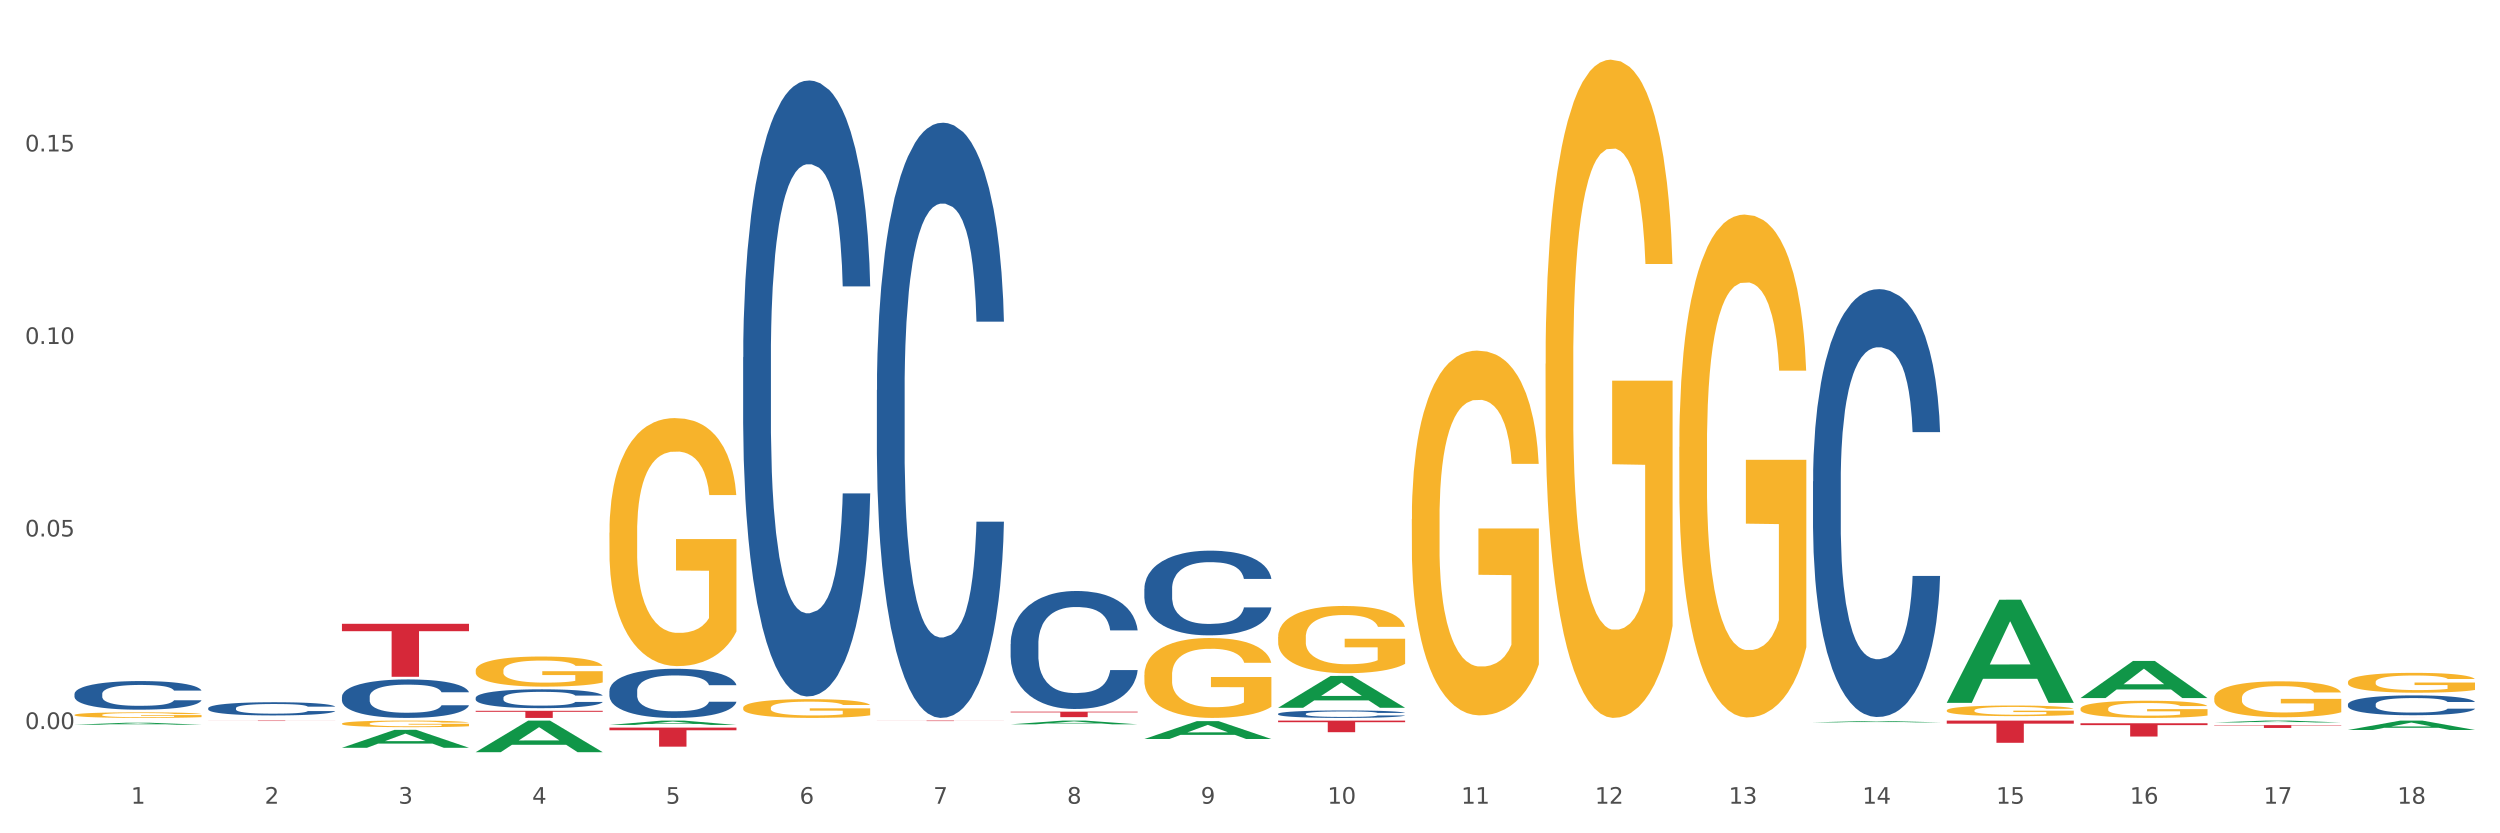 <?xml version="1.0" encoding="utf-8" standalone="no"?>
<!DOCTYPE svg PUBLIC "-//W3C//DTD SVG 1.1//EN"
  "http://www.w3.org/Graphics/SVG/1.1/DTD/svg11.dtd">
<svg xmlns:xlink="http://www.w3.org/1999/xlink" width="1080pt" height="360pt" viewBox="0 0 1080 360" xmlns="http://www.w3.org/2000/svg" version="1.1">
 <rect x="0" y="0" width="1080" height="360" fill="#333333" stroke="none"/>
 <defs>
  <style type="text/css">*{stroke-linejoin: round; stroke-linecap: butt}</style>
 </defs>
 <g id="figure_1">
  <g id="patch_1">
   <path d="M 0 360 
L 1080 360 
L 1080 0 
L 0 0 
z
" style="fill: #ffffff; stroke: #ffffff; stroke-linejoin: miter"/>
  </g>
  <g id="axes_1">
   <g id="matplotlib.axis_1">
    <g id="xtick_1">
     <g id="text_1">
      <!-- 1 -->
      <g style="fill: #4d4d4d" transform="translate(56.563 347.204) scale(0.096 -0.096)">
       <defs>
        <path id="DejaVuSans-31" d="M 794 531 
L 1825 531 
L 1825 4091 
L 703 3866 
L 703 4441 
L 1819 4666 
L 2450 4666 
L 2450 531 
L 3481 531 
L 3481 0 
L 794 0 
L 794 531 
z
" transform="scale(0.016)"/>
       </defs>
       <use xlink:href="#DejaVuSans-31"/>
      </g>
     </g>
    </g>
    <g id="xtick_2">
     <g id="text_2">
      <!-- 2 -->
      <g style="fill: #4d4d4d" transform="translate(114.336 347.204) scale(0.096 -0.096)">
       <defs>
        <path id="DejaVuSans-32" d="M 1228 531 
L 3431 531 
L 3431 0 
L 469 0 
L 469 531 
Q 828 903 1448 1529 
Q 2069 2156 2228 2338 
Q 2531 2678 2651 2914 
Q 2772 3150 2772 3378 
Q 2772 3750 2511 3984 
Q 2250 4219 1831 4219 
Q 1534 4219 1204 4116 
Q 875 4013 500 3803 
L 500 4441 
Q 881 4594 1212 4672 
Q 1544 4750 1819 4750 
Q 2544 4750 2975 4387 
Q 3406 4025 3406 3419 
Q 3406 3131 3298 2873 
Q 3191 2616 2906 2266 
Q 2828 2175 2409 1742 
Q 1991 1309 1228 531 
z
" transform="scale(0.016)"/>
       </defs>
       <use xlink:href="#DejaVuSans-32"/>
      </g>
     </g>
    </g>
    <g id="xtick_3">
     <g id="text_3">
      <!-- 3 -->
      <g style="fill: #4d4d4d" transform="translate(172.109 347.204) scale(0.096 -0.096)">
       <defs>
        <path id="DejaVuSans-33" d="M 2597 2516 
Q 3050 2419 3304 2112 
Q 3559 1806 3559 1356 
Q 3559 666 3084 287 
Q 2609 -91 1734 -91 
Q 1441 -91 1130 -33 
Q 819 25 488 141 
L 488 750 
Q 750 597 1062 519 
Q 1375 441 1716 441 
Q 2309 441 2620 675 
Q 2931 909 2931 1356 
Q 2931 1769 2642 2001 
Q 2353 2234 1838 2234 
L 1294 2234 
L 1294 2753 
L 1863 2753 
Q 2328 2753 2575 2939 
Q 2822 3125 2822 3475 
Q 2822 3834 2567 4026 
Q 2313 4219 1838 4219 
Q 1578 4219 1281 4162 
Q 984 4106 628 3988 
L 628 4550 
Q 988 4650 1302 4700 
Q 1616 4750 1894 4750 
Q 2613 4750 3031 4423 
Q 3450 4097 3450 3541 
Q 3450 3153 3228 2886 
Q 3006 2619 2597 2516 
z
" transform="scale(0.016)"/>
       </defs>
       <use xlink:href="#DejaVuSans-33"/>
      </g>
     </g>
    </g>
    <g id="xtick_4">
     <g id="text_4">
      <!-- 4 -->
      <g style="fill: #4d4d4d" transform="translate(229.882 347.204) scale(0.096 -0.096)">
       <defs>
        <path id="DejaVuSans-34" d="M 2419 4116 
L 825 1625 
L 2419 1625 
L 2419 4116 
z
M 2253 4666 
L 3047 4666 
L 3047 1625 
L 3713 1625 
L 3713 1100 
L 3047 1100 
L 3047 0 
L 2419 0 
L 2419 1100 
L 313 1100 
L 313 1709 
L 2253 4666 
z
" transform="scale(0.016)"/>
       </defs>
       <use xlink:href="#DejaVuSans-34"/>
      </g>
     </g>
    </g>
    <g id="xtick_5">
     <g id="text_5">
      <!-- 5 -->
      <g style="fill: #4d4d4d" transform="translate(287.655 347.204) scale(0.096 -0.096)">
       <defs>
        <path id="DejaVuSans-35" d="M 691 4666 
L 3169 4666 
L 3169 4134 
L 1269 4134 
L 1269 2991 
Q 1406 3038 1543 3061 
Q 1681 3084 1819 3084 
Q 2600 3084 3056 2656 
Q 3513 2228 3513 1497 
Q 3513 744 3044 326 
Q 2575 -91 1722 -91 
Q 1428 -91 1123 -41 
Q 819 9 494 109 
L 494 744 
Q 775 591 1075 516 
Q 1375 441 1709 441 
Q 2250 441 2565 725 
Q 2881 1009 2881 1497 
Q 2881 1984 2565 2268 
Q 2250 2553 1709 2553 
Q 1456 2553 1204 2497 
Q 953 2441 691 2322 
L 691 4666 
z
" transform="scale(0.016)"/>
       </defs>
       <use xlink:href="#DejaVuSans-35"/>
      </g>
     </g>
    </g>
    <g id="xtick_6">
     <g id="text_6">
      <!-- 6 -->
      <g style="fill: #4d4d4d" transform="translate(345.428 347.204) scale(0.096 -0.096)">
       <defs>
        <path id="DejaVuSans-36" d="M 2113 2584 
Q 1688 2584 1439 2293 
Q 1191 2003 1191 1497 
Q 1191 994 1439 701 
Q 1688 409 2113 409 
Q 2538 409 2786 701 
Q 3034 994 3034 1497 
Q 3034 2003 2786 2293 
Q 2538 2584 2113 2584 
z
M 3366 4563 
L 3366 3988 
Q 3128 4100 2886 4159 
Q 2644 4219 2406 4219 
Q 1781 4219 1451 3797 
Q 1122 3375 1075 2522 
Q 1259 2794 1537 2939 
Q 1816 3084 2150 3084 
Q 2853 3084 3261 2657 
Q 3669 2231 3669 1497 
Q 3669 778 3244 343 
Q 2819 -91 2113 -91 
Q 1303 -91 875 529 
Q 447 1150 447 2328 
Q 447 3434 972 4092 
Q 1497 4750 2381 4750 
Q 2619 4750 2861 4703 
Q 3103 4656 3366 4563 
z
" transform="scale(0.016)"/>
       </defs>
       <use xlink:href="#DejaVuSans-36"/>
      </g>
     </g>
    </g>
    <g id="xtick_7">
     <g id="text_7">
      <!-- 7 -->
      <g style="fill: #4d4d4d" transform="translate(403.201 347.204) scale(0.096 -0.096)">
       <defs>
        <path id="DejaVuSans-37" d="M 525 4666 
L 3525 4666 
L 3525 4397 
L 1831 0 
L 1172 0 
L 2766 4134 
L 525 4134 
L 525 4666 
z
" transform="scale(0.016)"/>
       </defs>
       <use xlink:href="#DejaVuSans-37"/>
      </g>
     </g>
    </g>
    <g id="xtick_8">
     <g id="text_8">
      <!-- 8 -->
      <g style="fill: #4d4d4d" transform="translate(460.974 347.204) scale(0.096 -0.096)">
       <defs>
        <path id="DejaVuSans-38" d="M 2034 2216 
Q 1584 2216 1326 1975 
Q 1069 1734 1069 1313 
Q 1069 891 1326 650 
Q 1584 409 2034 409 
Q 2484 409 2743 651 
Q 3003 894 3003 1313 
Q 3003 1734 2745 1975 
Q 2488 2216 2034 2216 
z
M 1403 2484 
Q 997 2584 770 2862 
Q 544 3141 544 3541 
Q 544 4100 942 4425 
Q 1341 4750 2034 4750 
Q 2731 4750 3128 4425 
Q 3525 4100 3525 3541 
Q 3525 3141 3298 2862 
Q 3072 2584 2669 2484 
Q 3125 2378 3379 2068 
Q 3634 1759 3634 1313 
Q 3634 634 3220 271 
Q 2806 -91 2034 -91 
Q 1263 -91 848 271 
Q 434 634 434 1313 
Q 434 1759 690 2068 
Q 947 2378 1403 2484 
z
M 1172 3481 
Q 1172 3119 1398 2916 
Q 1625 2713 2034 2713 
Q 2441 2713 2670 2916 
Q 2900 3119 2900 3481 
Q 2900 3844 2670 4047 
Q 2441 4250 2034 4250 
Q 1625 4250 1398 4047 
Q 1172 3844 1172 3481 
z
" transform="scale(0.016)"/>
       </defs>
       <use xlink:href="#DejaVuSans-38"/>
      </g>
     </g>
    </g>
    <g id="xtick_9">
     <g id="text_9">
      <!-- 9 -->
      <g style="fill: #4d4d4d" transform="translate(518.747 347.204) scale(0.096 -0.096)">
       <defs>
        <path id="DejaVuSans-39" d="M 703 97 
L 703 672 
Q 941 559 1184 500 
Q 1428 441 1663 441 
Q 2288 441 2617 861 
Q 2947 1281 2994 2138 
Q 2813 1869 2534 1725 
Q 2256 1581 1919 1581 
Q 1219 1581 811 2004 
Q 403 2428 403 3163 
Q 403 3881 828 4315 
Q 1253 4750 1959 4750 
Q 2769 4750 3195 4129 
Q 3622 3509 3622 2328 
Q 3622 1225 3098 567 
Q 2575 -91 1691 -91 
Q 1453 -91 1209 -44 
Q 966 3 703 97 
z
M 1959 2075 
Q 2384 2075 2632 2365 
Q 2881 2656 2881 3163 
Q 2881 3666 2632 3958 
Q 2384 4250 1959 4250 
Q 1534 4250 1286 3958 
Q 1038 3666 1038 3163 
Q 1038 2656 1286 2365 
Q 1534 2075 1959 2075 
z
" transform="scale(0.016)"/>
       </defs>
       <use xlink:href="#DejaVuSans-39"/>
      </g>
     </g>
    </g>
    <g id="xtick_10">
     <g id="text_10">
      <!-- 10 -->
      <g style="fill: #4d4d4d" transform="translate(573.466 347.204) scale(0.096 -0.096)">
       <defs>
        <path id="DejaVuSans-30" d="M 2034 4250 
Q 1547 4250 1301 3770 
Q 1056 3291 1056 2328 
Q 1056 1369 1301 889 
Q 1547 409 2034 409 
Q 2525 409 2770 889 
Q 3016 1369 3016 2328 
Q 3016 3291 2770 3770 
Q 2525 4250 2034 4250 
z
M 2034 4750 
Q 2819 4750 3233 4129 
Q 3647 3509 3647 2328 
Q 3647 1150 3233 529 
Q 2819 -91 2034 -91 
Q 1250 -91 836 529 
Q 422 1150 422 2328 
Q 422 3509 836 4129 
Q 1250 4750 2034 4750 
z
" transform="scale(0.016)"/>
       </defs>
       <use xlink:href="#DejaVuSans-31"/>
       <use xlink:href="#DejaVuSans-30" transform="translate(63.623 0)"/>
      </g>
     </g>
    </g>
    <g id="xtick_11">
     <g id="text_11">
      <!-- 11 -->
      <g style="fill: #4d4d4d" transform="translate(631.239 347.204) scale(0.096 -0.096)">
       <use xlink:href="#DejaVuSans-31"/>
       <use xlink:href="#DejaVuSans-31" transform="translate(63.623 0)"/>
      </g>
     </g>
    </g>
    <g id="xtick_12">
     <g id="text_12">
      <!-- 12 -->
      <g style="fill: #4d4d4d" transform="translate(689.012 347.204) scale(0.096 -0.096)">
       <use xlink:href="#DejaVuSans-31"/>
       <use xlink:href="#DejaVuSans-32" transform="translate(63.623 0)"/>
      </g>
     </g>
    </g>
    <g id="xtick_13">
     <g id="text_13">
      <!-- 13 -->
      <g style="fill: #4d4d4d" transform="translate(746.785 347.204) scale(0.096 -0.096)">
       <use xlink:href="#DejaVuSans-31"/>
       <use xlink:href="#DejaVuSans-33" transform="translate(63.623 0)"/>
      </g>
     </g>
    </g>
    <g id="xtick_14">
     <g id="text_14">
      <!-- 14 -->
      <g style="fill: #4d4d4d" transform="translate(804.558 347.204) scale(0.096 -0.096)">
       <use xlink:href="#DejaVuSans-31"/>
       <use xlink:href="#DejaVuSans-34" transform="translate(63.623 0)"/>
      </g>
     </g>
    </g>
    <g id="xtick_15">
     <g id="text_15">
      <!-- 15 -->
      <g style="fill: #4d4d4d" transform="translate(862.331 347.204) scale(0.096 -0.096)">
       <use xlink:href="#DejaVuSans-31"/>
       <use xlink:href="#DejaVuSans-35" transform="translate(63.623 0)"/>
      </g>
     </g>
    </g>
    <g id="xtick_16">
     <g id="text_16">
      <!-- 16 -->
      <g style="fill: #4d4d4d" transform="translate(920.104 347.204) scale(0.096 -0.096)">
       <use xlink:href="#DejaVuSans-31"/>
       <use xlink:href="#DejaVuSans-36" transform="translate(63.623 0)"/>
      </g>
     </g>
    </g>
    <g id="xtick_17">
     <g id="text_17">
      <!-- 17 -->
      <g style="fill: #4d4d4d" transform="translate(977.877 347.204) scale(0.096 -0.096)">
       <use xlink:href="#DejaVuSans-31"/>
       <use xlink:href="#DejaVuSans-37" transform="translate(63.623 0)"/>
      </g>
     </g>
    </g>
    <g id="xtick_18">
     <g id="text_18">
      <!-- 18 -->
      <g style="fill: #4d4d4d" transform="translate(1035.65 347.204) scale(0.096 -0.096)">
       <use xlink:href="#DejaVuSans-31"/>
       <use xlink:href="#DejaVuSans-38" transform="translate(63.623 0)"/>
      </g>
     </g>
    </g>
    <g id="xtick_19"/>
    <g id="xtick_20"/>
    <g id="xtick_21"/>
    <g id="xtick_22"/>
    <g id="xtick_23"/>
    <g id="xtick_24"/>
    <g id="xtick_25"/>
    <g id="xtick_26"/>
    <g id="xtick_27"/>
    <g id="xtick_28"/>
    <g id="xtick_29"/>
    <g id="xtick_30"/>
    <g id="xtick_31"/>
    <g id="xtick_32"/>
    <g id="xtick_33"/>
    <g id="xtick_34"/>
    <g id="xtick_35"/>
   </g>
   <g id="matplotlib.axis_2">
    <g id="ytick_1">
     <g id="text_19">
      <!-- 0.00 -->
      <g style="fill: #4d4d4d" transform="translate(10.8 314.933) scale(0.096 -0.096)">
       <defs>
        <path id="DejaVuSans-2e" d="M 684 794 
L 1344 794 
L 1344 0 
L 684 0 
L 684 794 
z
" transform="scale(0.016)"/>
       </defs>
       <use xlink:href="#DejaVuSans-30"/>
       <use xlink:href="#DejaVuSans-2e" transform="translate(63.623 0)"/>
       <use xlink:href="#DejaVuSans-30" transform="translate(95.41 0)"/>
       <use xlink:href="#DejaVuSans-30" transform="translate(159.033 0)"/>
      </g>
     </g>
    </g>
    <g id="ytick_2">
     <g id="text_20">
      <!-- 0.05 -->
      <g style="fill: #4d4d4d" transform="translate(10.8 231.764) scale(0.096 -0.096)">
       <use xlink:href="#DejaVuSans-30"/>
       <use xlink:href="#DejaVuSans-2e" transform="translate(63.623 0)"/>
       <use xlink:href="#DejaVuSans-30" transform="translate(95.41 0)"/>
       <use xlink:href="#DejaVuSans-35" transform="translate(159.033 0)"/>
      </g>
     </g>
    </g>
    <g id="ytick_3">
     <g id="text_21">
      <!-- 0.10 -->
      <g style="fill: #4d4d4d" transform="translate(10.8 148.595) scale(0.096 -0.096)">
       <use xlink:href="#DejaVuSans-30"/>
       <use xlink:href="#DejaVuSans-2e" transform="translate(63.623 0)"/>
       <use xlink:href="#DejaVuSans-31" transform="translate(95.41 0)"/>
       <use xlink:href="#DejaVuSans-30" transform="translate(159.033 0)"/>
      </g>
     </g>
    </g>
    <g id="ytick_4">
     <g id="text_22">
      <!-- 0.15 -->
      <g style="fill: #4d4d4d" transform="translate(10.8 65.426) scale(0.096 -0.096)">
       <use xlink:href="#DejaVuSans-30"/>
       <use xlink:href="#DejaVuSans-2e" transform="translate(63.623 0)"/>
       <use xlink:href="#DejaVuSans-31" transform="translate(95.41 0)"/>
       <use xlink:href="#DejaVuSans-35" transform="translate(159.033 0)"/>
      </g>
     </g>
    </g>
    <g id="ytick_5"/>
    <g id="ytick_6"/>
    <g id="ytick_7"/>
    <g id="ytick_8"/>
   </g>
   <g id="PolyCollection_1">
    <path d="M 32.175 313.074 
L 32.232 313.073 
L 54.864 312.207 
L 64.257 312.207 
L 87.059 313.076 
L 76.196 313.076 
L 71.273 312.873 
L 47.905 312.873 
L 47.735 312.877 
L 42.982 313.076 
L 32.175 313.076 
L 32.175 313.074 
L 50.847 312.753 
L 68.331 312.752 
L 59.674 312.392 
L 59.561 312.39 
L 59.447 312.393 
L 50.79 312.752 
L 50.847 312.753 
L 32.175 313.074 
z
" clip-path="url(#pba24ac2088)" style="fill: #109648"/>
    <path d="M 147.721 323.033 
L 147.778 323.026 
L 170.41 315.292 
L 179.803 315.285 
L 202.605 323.048 
L 191.742 323.048 
L 186.819 321.24 
L 163.451 321.24 
L 163.281 321.269 
L 158.528 323.048 
L 147.721 323.048 
L 147.721 323.033 
L 166.393 320.161 
L 183.877 320.154 
L 175.22 316.939 
L 175.107 316.925 
L 174.993 316.947 
L 166.336 320.154 
L 166.393 320.161 
L 147.721 323.033 
z
" clip-path="url(#pba24ac2088)" style="fill: #109648"/>
    <path d="M 205.494 307.076 
L 260.378 307.076 
L 260.378 307.502 
L 238.789 307.505 
L 238.789 310.144 
L 226.953 310.144 
L 226.953 307.505 
L 205.494 307.502 
L 205.494 307.079 
L 205.494 307.076 
z
" clip-path="url(#pba24ac2088)" style="fill: #d62839"/>
    <path d="M 263.267 314.327 
L 318.151 314.327 
L 318.151 315.472 
L 296.562 315.48 
L 296.562 322.564 
L 284.726 322.564 
L 284.726 315.48 
L 263.267 315.472 
L 263.267 314.335 
L 263.267 314.327 
z
" clip-path="url(#pba24ac2088)" style="fill: #d62839"/>
    <path d="M 89.948 311.286 
L 144.832 311.286 
L 144.832 311.313 
L 123.243 311.314 
L 123.243 311.483 
L 111.407 311.483 
L 111.407 311.314 
L 89.948 311.313 
L 89.948 311.286 
L 89.948 311.286 
z
" clip-path="url(#pba24ac2088)" style="fill: #d62839"/>
    <path d="M 147.721 269.488 
L 202.605 269.488 
L 202.605 272.668 
L 181.016 272.69 
L 181.016 292.369 
L 169.18 292.369 
L 169.18 272.69 
L 147.721 272.668 
L 147.721 269.51 
L 147.721 269.488 
z
" clip-path="url(#pba24ac2088)" style="fill: #d62839"/>
    <path d="M 436.586 307.432 
L 491.47 307.432 
L 491.47 307.76 
L 469.881 307.762 
L 469.881 309.795 
L 458.045 309.795 
L 458.045 307.762 
L 436.586 307.76 
L 436.586 307.434 
L 436.586 307.432 
z
" clip-path="url(#pba24ac2088)" style="fill: #d62839"/>
    <path d="M 378.813 311.286 
L 433.697 311.286 
L 433.697 311.317 
L 412.108 311.317 
L 412.108 311.51 
L 400.272 311.51 
L 400.272 311.317 
L 378.813 311.317 
L 378.813 311.286 
L 378.813 311.286 
z
" clip-path="url(#pba24ac2088)" style="fill: #d62839"/>
    <path d="M 898.77 312.45 
L 953.654 312.45 
L 953.654 313.247 
L 932.064 313.253 
L 932.064 318.19 
L 920.229 318.19 
L 920.229 313.253 
L 898.77 313.247 
L 898.77 312.455 
L 898.77 312.45 
z
" clip-path="url(#pba24ac2088)" style="fill: #d62839"/>
    <path d="M 840.997 311.286 
L 895.881 311.286 
L 895.881 312.619 
L 874.291 312.628 
L 874.291 320.88 
L 862.456 320.88 
L 862.456 312.628 
L 840.997 312.619 
L 840.997 311.295 
L 840.997 311.286 
z
" clip-path="url(#pba24ac2088)" style="fill: #d62839"/>
    <path d="M 552.132 311.286 
L 607.016 311.286 
L 607.016 311.983 
L 585.427 311.988 
L 585.427 316.301 
L 573.591 316.301 
L 573.591 311.988 
L 552.132 311.983 
L 552.132 311.291 
L 552.132 311.286 
z
" clip-path="url(#pba24ac2088)" style="fill: #d62839"/>
    <path d="M 205.494 324.924 
L 205.551 324.911 
L 228.183 311.299 
L 237.576 311.286 
L 260.378 324.95 
L 249.515 324.95 
L 244.592 321.768 
L 221.224 321.768 
L 221.054 321.819 
L 216.301 324.95 
L 205.494 324.95 
L 205.494 324.924 
L 224.166 319.869 
L 241.65 319.856 
L 232.993 314.198 
L 232.88 314.173 
L 232.766 314.211 
L 224.109 319.856 
L 224.166 319.869 
L 205.494 324.924 
z
" clip-path="url(#pba24ac2088)" style="fill: #109648"/>
    <path d="M 609.905 224.275 
L 609.97 224.131 
L 609.97 218.95 
L 610.099 214.488 
L 610.747 203.694 
L 611.719 194.771 
L 612.432 190.021 
L 613.145 186.135 
L 613.987 182.249 
L 615.024 178.219 
L 616.903 172.319 
L 618.069 169.296 
L 619.495 166.13 
L 622.087 161.524 
L 623.966 158.934 
L 625.91 156.775 
L 629.085 154.184 
L 631.159 153.033 
L 633.362 152.169 
L 636.019 151.593 
L 638.027 151.45 
L 642.434 151.881 
L 646.192 153.177 
L 648.006 154.184 
L 650.339 155.911 
L 651.57 157.063 
L 653.579 159.365 
L 655.653 162.388 
L 657.078 164.978 
L 659.216 169.872 
L 660.836 174.765 
L 662.327 180.81 
L 663.104 184.984 
L 663.688 188.87 
L 664.206 193.331 
L 664.724 200.384 
L 653.061 200.384 
L 652.607 195.346 
L 651.894 190.597 
L 650.857 185.991 
L 649.95 183.113 
L 648.395 179.515 
L 646.97 177.212 
L 645.479 175.485 
L 643.665 174.046 
L 642.239 173.326 
L 640.231 172.75 
L 636.278 172.894 
L 633.621 174.046 
L 631.807 175.485 
L 630.64 176.78 
L 629.604 178.219 
L 628.437 180.234 
L 627.076 183.257 
L 626.104 185.991 
L 625.132 189.446 
L 624.355 192.9 
L 623.642 196.93 
L 623.059 201.247 
L 622.605 205.709 
L 622.217 211.178 
L 621.893 220.245 
L 621.893 239.963 
L 622.022 244.425 
L 622.346 250.325 
L 622.735 254.787 
L 623.383 260.112 
L 623.966 263.71 
L 625.068 268.892 
L 626.299 273.209 
L 627.271 275.944 
L 628.243 278.247 
L 629.928 281.413 
L 631.807 284.004 
L 633.427 285.587 
L 635.63 287.026 
L 637.12 287.602 
L 638.416 287.89 
L 641.591 287.89 
L 643.859 287.458 
L 646.386 286.45 
L 648.33 285.155 
L 649.95 283.572 
L 651.765 280.981 
L 652.931 278.535 
L 652.931 248.454 
L 638.675 248.311 
L 638.675 228.305 
L 664.789 228.305 
L 664.789 287.026 
L 663.688 290.049 
L 662.456 292.783 
L 661.16 295.23 
L 659.216 298.252 
L 656.884 301.131 
L 654.81 303.146 
L 652.607 304.873 
L 650.015 306.456 
L 646.646 307.895 
L 644.572 308.471 
L 641.98 308.903 
L 638.935 309.047 
L 636.278 308.759 
L 633.686 308.039 
L 630.964 306.744 
L 628.308 304.873 
L 626.299 303.002 
L 624.29 300.699 
L 622.152 297.677 
L 620.467 294.798 
L 619.171 292.207 
L 617.745 288.897 
L 616.19 284.579 
L 615.024 280.693 
L 613.987 276.664 
L 612.886 271.482 
L 612.108 267.021 
L 611.33 261.408 
L 610.877 257.234 
L 610.358 250.757 
L 609.97 241.69 
L 609.905 224.275 
z
" clip-path="url(#pba24ac2088)" style="fill: #f7b32b"/>
    <path d="M 552.132 275.203 
L 552.197 275.177 
L 552.197 274.221 
L 552.326 273.398 
L 552.974 271.407 
L 553.946 269.762 
L 554.659 268.886 
L 555.372 268.169 
L 556.214 267.452 
L 557.251 266.709 
L 559.13 265.621 
L 560.296 265.063 
L 561.722 264.48 
L 564.314 263.63 
L 566.193 263.152 
L 568.137 262.754 
L 571.312 262.276 
L 573.386 262.064 
L 575.589 261.905 
L 578.246 261.799 
L 580.254 261.772 
L 584.661 261.852 
L 588.419 262.091 
L 590.233 262.276 
L 592.566 262.595 
L 593.797 262.807 
L 595.806 263.232 
L 597.88 263.789 
L 599.305 264.267 
L 601.443 265.17 
L 603.063 266.072 
L 604.554 267.187 
L 605.331 267.957 
L 605.915 268.673 
L 606.433 269.496 
L 606.951 270.797 
L 595.288 270.797 
L 594.834 269.868 
L 594.121 268.992 
L 593.084 268.143 
L 592.177 267.612 
L 590.622 266.948 
L 589.197 266.523 
L 587.706 266.205 
L 585.892 265.939 
L 584.466 265.807 
L 582.458 265.701 
L 578.505 265.727 
L 575.848 265.939 
L 574.034 266.205 
L 572.867 266.444 
L 571.831 266.709 
L 570.664 267.081 
L 569.303 267.638 
L 568.331 268.143 
L 567.359 268.78 
L 566.582 269.417 
L 565.869 270.16 
L 565.286 270.956 
L 564.832 271.779 
L 564.444 272.788 
L 564.12 274.46 
L 564.12 278.097 
L 564.249 278.919 
L 564.573 280.008 
L 564.962 280.831 
L 565.61 281.813 
L 566.193 282.476 
L 567.295 283.432 
L 568.526 284.228 
L 569.498 284.732 
L 570.47 285.157 
L 572.155 285.741 
L 574.034 286.219 
L 575.654 286.511 
L 577.857 286.776 
L 579.347 286.883 
L 580.643 286.936 
L 583.818 286.936 
L 586.086 286.856 
L 588.613 286.67 
L 590.557 286.431 
L 592.177 286.139 
L 593.992 285.662 
L 595.158 285.21 
L 595.158 279.663 
L 580.902 279.636 
L 580.902 275.946 
L 607.016 275.946 
L 607.016 286.776 
L 605.915 287.334 
L 604.683 287.838 
L 603.387 288.289 
L 601.443 288.847 
L 599.111 289.378 
L 597.037 289.749 
L 594.834 290.068 
L 592.242 290.36 
L 588.873 290.625 
L 586.799 290.731 
L 584.207 290.811 
L 581.162 290.838 
L 578.505 290.784 
L 575.913 290.652 
L 573.191 290.413 
L 570.535 290.068 
L 568.526 289.723 
L 566.517 289.298 
L 564.379 288.741 
L 562.694 288.21 
L 561.398 287.732 
L 559.972 287.121 
L 558.417 286.325 
L 557.251 285.608 
L 556.214 284.865 
L 555.113 283.91 
L 554.335 283.087 
L 553.557 282.052 
L 553.104 281.282 
L 552.585 280.087 
L 552.197 278.415 
L 552.132 275.203 
z
" clip-path="url(#pba24ac2088)" style="fill: #f7b32b"/>
    <path d="M 494.359 291.573 
L 494.424 291.541 
L 494.424 290.406 
L 494.553 289.429 
L 495.201 287.064 
L 496.173 285.109 
L 496.886 284.068 
L 497.599 283.217 
L 498.441 282.366 
L 499.478 281.483 
L 501.357 280.19 
L 502.523 279.528 
L 503.949 278.834 
L 506.541 277.825 
L 508.42 277.258 
L 510.364 276.785 
L 513.539 276.217 
L 515.613 275.965 
L 517.816 275.776 
L 520.473 275.65 
L 522.481 275.618 
L 526.888 275.713 
L 530.646 275.997 
L 532.46 276.217 
L 534.793 276.596 
L 536.024 276.848 
L 538.033 277.352 
L 540.107 278.015 
L 541.532 278.582 
L 543.671 279.654 
L 545.29 280.726 
L 546.781 282.05 
L 547.558 282.965 
L 548.142 283.816 
L 548.66 284.794 
L 549.178 286.339 
L 537.515 286.339 
L 537.061 285.235 
L 536.348 284.194 
L 535.311 283.186 
L 534.404 282.555 
L 532.849 281.767 
L 531.424 281.262 
L 529.933 280.884 
L 528.119 280.568 
L 526.693 280.411 
L 524.685 280.285 
L 520.732 280.316 
L 518.075 280.568 
L 516.261 280.884 
L 515.094 281.168 
L 514.058 281.483 
L 512.891 281.924 
L 511.53 282.586 
L 510.558 283.186 
L 509.586 283.942 
L 508.809 284.699 
L 508.096 285.582 
L 507.513 286.528 
L 507.059 287.505 
L 506.671 288.703 
L 506.347 290.69 
L 506.347 295.009 
L 506.476 295.987 
L 506.8 297.28 
L 507.189 298.257 
L 507.837 299.424 
L 508.42 300.212 
L 509.522 301.347 
L 510.753 302.293 
L 511.725 302.892 
L 512.697 303.397 
L 514.382 304.09 
L 516.261 304.658 
L 517.881 305.005 
L 520.084 305.32 
L 521.574 305.446 
L 522.87 305.509 
L 526.045 305.509 
L 528.313 305.414 
L 530.84 305.194 
L 532.784 304.91 
L 534.404 304.563 
L 536.219 303.996 
L 537.385 303.46 
L 537.385 296.87 
L 523.129 296.838 
L 523.129 292.455 
L 549.243 292.455 
L 549.243 305.32 
L 548.142 305.982 
L 546.91 306.581 
L 545.614 307.117 
L 543.671 307.779 
L 541.338 308.41 
L 539.264 308.851 
L 537.061 309.23 
L 534.469 309.576 
L 531.1 309.892 
L 529.026 310.018 
L 526.434 310.112 
L 523.389 310.144 
L 520.732 310.081 
L 518.14 309.923 
L 515.418 309.64 
L 512.762 309.23 
L 510.753 308.82 
L 508.744 308.315 
L 506.606 307.653 
L 504.921 307.023 
L 503.625 306.455 
L 502.199 305.73 
L 500.644 304.784 
L 499.478 303.933 
L 498.441 303.05 
L 497.34 301.915 
L 496.562 300.937 
L 495.784 299.707 
L 495.331 298.793 
L 494.812 297.374 
L 494.424 295.388 
L 494.359 291.573 
z
" clip-path="url(#pba24ac2088)" style="fill: #f7b32b"/>
    <path d="M 956.543 313.253 
L 1011.427 313.253 
L 1011.427 313.422 
L 989.837 313.423 
L 989.837 314.47 
L 978.002 314.47 
L 978.002 313.423 
L 956.543 313.422 
L 956.543 313.254 
L 956.543 313.253 
z
" clip-path="url(#pba24ac2088)" style="fill: #d62839"/>
    <path d="M 667.678 157.174 
L 667.743 156.914 
L 667.743 147.564 
L 667.872 139.513 
L 668.52 120.035 
L 669.492 103.933 
L 670.205 95.362 
L 670.918 88.35 
L 671.76 81.338 
L 672.797 74.066 
L 674.676 63.418 
L 675.842 57.964 
L 677.268 52.25 
L 679.86 43.939 
L 681.739 39.265 
L 683.683 35.369 
L 686.858 30.694 
L 688.932 28.616 
L 691.135 27.058 
L 693.792 26.019 
L 695.8 25.759 
L 700.207 26.539 
L 703.965 28.876 
L 705.779 30.694 
L 708.112 33.811 
L 709.343 35.888 
L 711.352 40.044 
L 713.426 45.498 
L 714.851 50.172 
L 716.989 59.003 
L 718.609 67.833 
L 720.1 78.741 
L 720.877 86.272 
L 721.461 93.285 
L 721.979 101.336 
L 722.497 114.062 
L 710.834 114.062 
L 710.38 104.972 
L 709.667 96.401 
L 708.63 88.09 
L 707.723 82.896 
L 706.168 76.403 
L 704.743 72.248 
L 703.252 69.131 
L 701.438 66.534 
L 700.012 65.236 
L 698.003 64.197 
L 694.051 64.457 
L 691.394 66.534 
L 689.58 69.131 
L 688.413 71.469 
L 687.377 74.066 
L 686.21 77.702 
L 684.849 83.156 
L 683.877 88.09 
L 682.905 94.323 
L 682.128 100.557 
L 681.415 107.828 
L 680.832 115.62 
L 680.378 123.671 
L 679.99 133.54 
L 679.666 149.902 
L 679.666 185.482 
L 679.795 193.533 
L 680.119 204.182 
L 680.508 212.233 
L 681.156 221.842 
L 681.739 228.335 
L 682.841 237.684 
L 684.072 245.476 
L 685.044 250.41 
L 686.016 254.566 
L 687.701 260.279 
L 689.58 264.954 
L 691.2 267.811 
L 693.403 270.408 
L 694.893 271.447 
L 696.189 271.966 
L 699.364 271.966 
L 701.632 271.187 
L 704.159 269.369 
L 706.103 267.032 
L 707.723 264.175 
L 709.538 259.5 
L 710.704 255.085 
L 710.704 200.805 
L 696.448 200.546 
L 696.448 164.446 
L 722.562 164.446 
L 722.562 270.408 
L 721.461 275.862 
L 720.229 280.797 
L 718.933 285.212 
L 716.989 290.666 
L 714.657 295.86 
L 712.583 299.496 
L 710.38 302.612 
L 707.788 305.469 
L 704.419 308.066 
L 702.345 309.105 
L 699.753 309.884 
L 696.708 310.144 
L 694.051 309.625 
L 691.459 308.326 
L 688.737 305.989 
L 686.081 302.612 
L 684.072 299.236 
L 682.063 295.081 
L 679.925 289.627 
L 678.24 284.433 
L 676.944 279.758 
L 675.518 273.784 
L 673.963 265.993 
L 672.797 258.981 
L 671.76 251.709 
L 670.659 242.359 
L 669.881 234.308 
L 669.103 224.179 
L 668.65 216.648 
L 668.131 204.961 
L 667.743 188.599 
L 667.678 157.174 
z
" clip-path="url(#pba24ac2088)" style="fill: #f7b32b"/>
    <path d="M 725.451 193.08 
L 725.516 192.881 
L 725.516 185.738 
L 725.645 179.587 
L 726.293 164.706 
L 727.265 152.404 
L 727.978 145.856 
L 728.691 140.498 
L 729.533 135.141 
L 730.57 129.585 
L 732.449 121.45 
L 733.615 117.283 
L 735.041 112.918 
L 737.633 106.569 
L 739.512 102.997 
L 741.456 100.021 
L 744.631 96.449 
L 746.705 94.862 
L 748.908 93.671 
L 751.565 92.878 
L 753.573 92.679 
L 757.98 93.274 
L 761.738 95.06 
L 763.552 96.449 
L 765.885 98.83 
L 767.116 100.418 
L 769.125 103.592 
L 771.199 107.759 
L 772.624 111.331 
L 774.762 118.077 
L 776.382 124.823 
L 777.873 133.157 
L 778.65 138.911 
L 779.234 144.268 
L 779.752 150.419 
L 780.27 160.142 
L 768.607 160.142 
L 768.153 153.197 
L 767.44 146.649 
L 766.403 140.3 
L 765.496 136.332 
L 763.941 131.371 
L 762.516 128.196 
L 761.025 125.815 
L 759.211 123.831 
L 757.785 122.839 
L 755.776 122.045 
L 751.824 122.244 
L 749.167 123.831 
L 747.353 125.815 
L 746.186 127.601 
L 745.15 129.585 
L 743.983 132.363 
L 742.622 136.53 
L 741.65 140.3 
L 740.678 145.062 
L 739.901 149.824 
L 739.188 155.38 
L 738.605 161.333 
L 738.151 167.484 
L 737.762 175.024 
L 737.438 187.524 
L 737.438 214.708 
L 737.568 220.859 
L 737.892 228.994 
L 738.281 235.145 
L 738.929 242.486 
L 739.512 247.447 
L 740.614 254.59 
L 741.845 260.543 
L 742.817 264.313 
L 743.789 267.487 
L 745.474 271.853 
L 747.353 275.424 
L 748.973 277.607 
L 751.176 279.591 
L 752.666 280.385 
L 753.962 280.781 
L 757.137 280.781 
L 759.405 280.186 
L 761.932 278.797 
L 763.876 277.011 
L 765.496 274.829 
L 767.311 271.257 
L 768.477 267.884 
L 768.477 226.414 
L 754.221 226.216 
L 754.221 198.636 
L 780.335 198.636 
L 780.335 279.591 
L 779.234 283.758 
L 778.002 287.528 
L 776.706 290.901 
L 774.762 295.068 
L 772.43 299.036 
L 770.356 301.814 
L 768.153 304.195 
L 765.561 306.378 
L 762.192 308.362 
L 760.118 309.156 
L 757.526 309.751 
L 754.48 309.949 
L 751.824 309.552 
L 749.232 308.56 
L 746.51 306.774 
L 743.854 304.195 
L 741.845 301.616 
L 739.836 298.441 
L 737.698 294.274 
L 736.013 290.306 
L 734.717 286.734 
L 733.291 282.17 
L 731.736 276.218 
L 730.57 270.86 
L 729.533 265.305 
L 728.431 258.162 
L 727.654 252.011 
L 726.876 244.272 
L 726.423 238.518 
L 725.904 229.589 
L 725.516 217.089 
L 725.451 193.08 
z
" clip-path="url(#pba24ac2088)" style="fill: #f7b32b"/>
    <path d="M 147.721 312.606 
L 147.786 312.603 
L 147.786 312.51 
L 147.915 312.429 
L 148.563 312.233 
L 149.535 312.071 
L 150.248 311.985 
L 150.961 311.915 
L 151.803 311.844 
L 152.84 311.771 
L 154.719 311.664 
L 155.886 311.61 
L 157.311 311.552 
L 159.903 311.469 
L 161.782 311.422 
L 163.726 311.383 
L 166.901 311.336 
L 168.975 311.315 
L 171.178 311.299 
L 173.835 311.289 
L 175.844 311.286 
L 180.25 311.294 
L 184.008 311.317 
L 185.822 311.336 
L 188.155 311.367 
L 189.386 311.388 
L 191.395 311.43 
L 193.469 311.484 
L 194.894 311.531 
L 197.033 311.62 
L 198.653 311.709 
L 200.143 311.818 
L 200.921 311.894 
L 201.504 311.964 
L 202.022 312.045 
L 202.54 312.173 
L 190.877 312.173 
L 190.423 312.082 
L 189.71 311.996 
L 188.674 311.912 
L 187.766 311.86 
L 186.211 311.795 
L 184.786 311.753 
L 183.295 311.722 
L 181.481 311.696 
L 180.055 311.683 
L 178.047 311.672 
L 174.094 311.675 
L 171.437 311.696 
L 169.623 311.722 
L 168.456 311.745 
L 167.42 311.771 
L 166.253 311.808 
L 164.893 311.863 
L 163.921 311.912 
L 162.949 311.975 
L 162.171 312.037 
L 161.458 312.11 
L 160.875 312.189 
L 160.421 312.27 
L 160.033 312.369 
L 159.709 312.533 
L 159.709 312.89 
L 159.838 312.971 
L 160.162 313.078 
L 160.551 313.159 
L 161.199 313.256 
L 161.782 313.321 
L 162.884 313.415 
L 164.115 313.493 
L 165.087 313.543 
L 166.059 313.584 
L 167.744 313.642 
L 169.623 313.689 
L 171.243 313.717 
L 173.446 313.743 
L 174.936 313.754 
L 176.232 313.759 
L 179.407 313.759 
L 181.675 313.751 
L 184.203 313.733 
L 186.146 313.71 
L 187.766 313.681 
L 189.581 313.634 
L 190.747 313.59 
L 190.747 313.044 
L 176.491 313.042 
L 176.491 312.679 
L 202.605 312.679 
L 202.605 313.743 
L 201.504 313.798 
L 200.273 313.848 
L 198.977 313.892 
L 197.033 313.947 
L 194.7 313.999 
L 192.626 314.036 
L 190.423 314.067 
L 187.831 314.096 
L 184.462 314.122 
L 182.388 314.132 
L 179.796 314.14 
L 176.751 314.143 
L 174.094 314.137 
L 171.502 314.124 
L 168.78 314.101 
L 166.124 314.067 
L 164.115 314.033 
L 162.106 313.991 
L 159.968 313.936 
L 158.283 313.884 
L 156.987 313.837 
L 155.562 313.777 
L 154.006 313.699 
L 152.84 313.629 
L 151.803 313.556 
L 150.702 313.462 
L 149.924 313.381 
L 149.147 313.279 
L 148.693 313.203 
L 148.175 313.086 
L 147.786 312.922 
L 147.721 312.606 
z
" clip-path="url(#pba24ac2088)" style="fill: #f7b32b"/>
    <path d="M 321.04 305.778 
L 321.105 305.771 
L 321.105 305.504 
L 321.234 305.274 
L 321.882 304.718 
L 322.854 304.259 
L 323.567 304.014 
L 324.28 303.814 
L 325.122 303.614 
L 326.159 303.406 
L 328.038 303.102 
L 329.205 302.947 
L 330.63 302.784 
L 333.222 302.547 
L 335.101 302.413 
L 337.045 302.302 
L 340.22 302.168 
L 342.294 302.109 
L 344.497 302.065 
L 347.154 302.035 
L 349.162 302.028 
L 353.569 302.05 
L 357.327 302.117 
L 359.141 302.168 
L 361.474 302.257 
L 362.705 302.317 
L 364.714 302.435 
L 366.788 302.591 
L 368.213 302.724 
L 370.352 302.976 
L 371.972 303.228 
L 373.462 303.54 
L 374.239 303.755 
L 374.823 303.955 
L 375.341 304.185 
L 375.859 304.548 
L 364.196 304.548 
L 363.742 304.288 
L 363.029 304.044 
L 361.993 303.807 
L 361.085 303.658 
L 359.53 303.473 
L 358.105 303.354 
L 356.614 303.265 
L 354.8 303.191 
L 353.374 303.154 
L 351.366 303.125 
L 347.413 303.132 
L 344.756 303.191 
L 342.942 303.265 
L 341.775 303.332 
L 340.739 303.406 
L 339.572 303.51 
L 338.212 303.666 
L 337.24 303.807 
L 336.268 303.984 
L 335.49 304.162 
L 334.777 304.37 
L 334.194 304.592 
L 333.74 304.822 
L 333.352 305.104 
L 333.028 305.571 
L 333.028 306.586 
L 333.157 306.816 
L 333.481 307.12 
L 333.87 307.35 
L 334.518 307.624 
L 335.101 307.809 
L 336.203 308.076 
L 337.434 308.298 
L 338.406 308.439 
L 339.378 308.558 
L 341.063 308.721 
L 342.942 308.854 
L 344.562 308.936 
L 346.765 309.01 
L 348.255 309.04 
L 349.551 309.054 
L 352.726 309.054 
L 354.994 309.032 
L 357.521 308.98 
L 359.465 308.914 
L 361.085 308.832 
L 362.9 308.699 
L 364.066 308.573 
L 364.066 307.023 
L 349.81 307.016 
L 349.81 305.986 
L 375.924 305.986 
L 375.924 309.01 
L 374.823 309.166 
L 373.591 309.306 
L 372.296 309.432 
L 370.352 309.588 
L 368.019 309.736 
L 365.945 309.84 
L 363.742 309.929 
L 361.15 310.011 
L 357.781 310.085 
L 355.707 310.114 
L 353.115 310.137 
L 350.07 310.144 
L 347.413 310.129 
L 344.821 310.092 
L 342.099 310.025 
L 339.443 309.929 
L 337.434 309.833 
L 335.425 309.714 
L 333.287 309.558 
L 331.602 309.41 
L 330.306 309.277 
L 328.881 309.106 
L 327.325 308.884 
L 326.159 308.684 
L 325.122 308.476 
L 324.021 308.209 
L 323.243 307.98 
L 322.465 307.691 
L 322.012 307.476 
L 321.493 307.142 
L 321.105 306.675 
L 321.04 305.778 
z
" clip-path="url(#pba24ac2088)" style="fill: #f7b32b"/>
    <path d="M 263.267 230.127 
L 263.332 230.029 
L 263.332 226.506 
L 263.461 223.473 
L 264.109 216.133 
L 265.081 210.066 
L 265.794 206.836 
L 266.507 204.194 
L 267.349 201.552 
L 268.386 198.812 
L 270.265 194.8 
L 271.432 192.745 
L 272.857 190.592 
L 275.449 187.46 
L 277.328 185.699 
L 279.272 184.231 
L 282.447 182.469 
L 284.521 181.686 
L 286.724 181.099 
L 289.381 180.708 
L 291.389 180.61 
L 295.796 180.904 
L 299.554 181.784 
L 301.368 182.469 
L 303.701 183.644 
L 304.932 184.427 
L 306.941 185.992 
L 309.015 188.047 
L 310.44 189.809 
L 312.579 193.136 
L 314.199 196.463 
L 315.689 200.573 
L 316.466 203.411 
L 317.05 206.054 
L 317.568 209.087 
L 318.086 213.882 
L 306.423 213.882 
L 305.969 210.457 
L 305.256 207.228 
L 304.22 204.096 
L 303.312 202.139 
L 301.757 199.693 
L 300.332 198.127 
L 298.841 196.953 
L 297.027 195.974 
L 295.601 195.485 
L 293.593 195.093 
L 289.64 195.191 
L 286.983 195.974 
L 285.169 196.953 
L 284.002 197.833 
L 282.966 198.812 
L 281.799 200.182 
L 280.439 202.237 
L 279.467 204.096 
L 278.495 206.445 
L 277.717 208.794 
L 277.004 211.534 
L 276.421 214.47 
L 275.967 217.503 
L 275.579 221.222 
L 275.255 227.387 
L 275.255 240.794 
L 275.384 243.828 
L 275.708 247.84 
L 276.097 250.874 
L 276.745 254.494 
L 277.328 256.941 
L 278.43 260.464 
L 279.661 263.4 
L 280.633 265.259 
L 281.605 266.825 
L 283.29 268.978 
L 285.169 270.739 
L 286.789 271.816 
L 288.992 272.794 
L 290.482 273.186 
L 291.778 273.381 
L 294.953 273.381 
L 297.221 273.088 
L 299.748 272.403 
L 301.692 271.522 
L 303.312 270.446 
L 305.127 268.684 
L 306.293 267.021 
L 306.293 246.568 
L 292.037 246.47 
L 292.037 232.867 
L 318.151 232.867 
L 318.151 272.794 
L 317.05 274.849 
L 315.819 276.709 
L 314.523 278.372 
L 312.579 280.427 
L 310.246 282.385 
L 308.172 283.755 
L 305.969 284.929 
L 303.377 286.005 
L 300.008 286.984 
L 297.934 287.375 
L 295.342 287.669 
L 292.297 287.767 
L 289.64 287.571 
L 287.048 287.082 
L 284.326 286.201 
L 281.67 284.929 
L 279.661 283.657 
L 277.652 282.091 
L 275.514 280.036 
L 273.829 278.079 
L 272.533 276.317 
L 271.108 274.066 
L 269.552 271.131 
L 268.386 268.488 
L 267.349 265.748 
L 266.248 262.225 
L 265.47 259.192 
L 264.692 255.375 
L 264.239 252.537 
L 263.721 248.133 
L 263.332 241.968 
L 263.267 230.127 
z
" clip-path="url(#pba24ac2088)" style="fill: #f7b32b"/>
    <path d="M 205.494 289.632 
L 205.559 289.62 
L 205.559 289.192 
L 205.688 288.823 
L 206.336 287.931 
L 207.308 287.194 
L 208.021 286.802 
L 208.734 286.48 
L 209.576 286.159 
L 210.613 285.826 
L 212.492 285.339 
L 213.659 285.089 
L 215.084 284.828 
L 217.676 284.447 
L 219.555 284.233 
L 221.499 284.055 
L 224.674 283.841 
L 226.748 283.746 
L 228.951 283.674 
L 231.608 283.627 
L 233.616 283.615 
L 238.023 283.65 
L 241.781 283.757 
L 243.595 283.841 
L 245.928 283.983 
L 247.159 284.079 
L 249.168 284.269 
L 251.242 284.518 
L 252.667 284.733 
L 254.806 285.137 
L 256.426 285.541 
L 257.916 286.041 
L 258.694 286.385 
L 259.277 286.706 
L 259.795 287.075 
L 260.313 287.658 
L 248.65 287.658 
L 248.196 287.241 
L 247.483 286.849 
L 246.447 286.469 
L 245.539 286.231 
L 243.984 285.933 
L 242.559 285.743 
L 241.068 285.601 
L 239.254 285.482 
L 237.828 285.422 
L 235.82 285.375 
L 231.867 285.387 
L 229.21 285.482 
L 227.396 285.601 
L 226.229 285.708 
L 225.193 285.826 
L 224.026 285.993 
L 222.666 286.243 
L 221.694 286.469 
L 220.722 286.754 
L 219.944 287.039 
L 219.231 287.372 
L 218.648 287.729 
L 218.194 288.098 
L 217.806 288.549 
L 217.482 289.299 
L 217.482 290.928 
L 217.611 291.296 
L 217.935 291.784 
L 218.324 292.152 
L 218.972 292.592 
L 219.555 292.89 
L 220.657 293.318 
L 221.888 293.674 
L 222.86 293.9 
L 223.832 294.091 
L 225.517 294.352 
L 227.396 294.566 
L 229.016 294.697 
L 231.219 294.816 
L 232.709 294.864 
L 234.005 294.887 
L 237.18 294.887 
L 239.448 294.852 
L 241.975 294.768 
L 243.919 294.661 
L 245.539 294.531 
L 247.354 294.317 
L 248.52 294.114 
L 248.52 291.629 
L 234.264 291.617 
L 234.264 289.965 
L 260.378 289.965 
L 260.378 294.816 
L 259.277 295.066 
L 258.046 295.292 
L 256.75 295.494 
L 254.806 295.743 
L 252.473 295.981 
L 250.399 296.148 
L 248.196 296.29 
L 245.604 296.421 
L 242.235 296.54 
L 240.161 296.588 
L 237.569 296.623 
L 234.524 296.635 
L 231.867 296.612 
L 229.275 296.552 
L 226.553 296.445 
L 223.897 296.29 
L 221.888 296.136 
L 219.879 295.946 
L 217.741 295.696 
L 216.056 295.458 
L 214.76 295.244 
L 213.335 294.971 
L 211.779 294.614 
L 210.613 294.293 
L 209.576 293.96 
L 208.475 293.532 
L 207.697 293.163 
L 206.92 292.699 
L 206.466 292.355 
L 205.948 291.819 
L 205.559 291.07 
L 205.494 289.632 
z
" clip-path="url(#pba24ac2088)" style="fill: #f7b32b"/>
    <path d="M 32.175 308.843 
L 32.24 308.84 
L 32.24 308.761 
L 32.369 308.692 
L 33.017 308.527 
L 33.989 308.39 
L 34.702 308.317 
L 35.415 308.257 
L 36.257 308.197 
L 37.294 308.135 
L 39.173 308.045 
L 40.34 307.998 
L 41.765 307.95 
L 44.357 307.879 
L 46.236 307.839 
L 48.18 307.806 
L 51.355 307.766 
L 53.429 307.749 
L 55.632 307.736 
L 58.289 307.727 
L 60.298 307.724 
L 64.704 307.731 
L 68.462 307.751 
L 70.277 307.766 
L 72.609 307.793 
L 73.84 307.811 
L 75.849 307.846 
L 77.923 307.892 
L 79.348 307.932 
L 81.487 308.007 
L 83.107 308.082 
L 84.597 308.175 
L 85.375 308.239 
L 85.958 308.299 
L 86.476 308.367 
L 86.995 308.476 
L 75.331 308.476 
L 74.877 308.398 
L 74.164 308.326 
L 73.128 308.255 
L 72.22 308.211 
L 70.665 308.155 
L 69.24 308.12 
L 67.749 308.093 
L 65.935 308.071 
L 64.509 308.06 
L 62.501 308.052 
L 58.548 308.054 
L 55.891 308.071 
L 54.077 308.093 
L 52.911 308.113 
L 51.874 308.135 
L 50.707 308.166 
L 49.347 308.213 
L 48.375 308.255 
L 47.403 308.308 
L 46.625 308.361 
L 45.912 308.423 
L 45.329 308.489 
L 44.876 308.558 
L 44.487 308.641 
L 44.163 308.781 
L 44.163 309.083 
L 44.292 309.152 
L 44.616 309.242 
L 45.005 309.311 
L 45.653 309.393 
L 46.236 309.448 
L 47.338 309.528 
L 48.569 309.594 
L 49.541 309.636 
L 50.513 309.671 
L 52.198 309.72 
L 54.077 309.76 
L 55.697 309.784 
L 57.9 309.806 
L 59.39 309.815 
L 60.686 309.819 
L 63.861 309.819 
L 66.129 309.813 
L 68.657 309.797 
L 70.601 309.777 
L 72.22 309.753 
L 74.035 309.713 
L 75.201 309.676 
L 75.201 309.214 
L 60.946 309.212 
L 60.946 308.904 
L 87.059 308.904 
L 87.059 309.806 
L 85.958 309.852 
L 84.727 309.894 
L 83.431 309.932 
L 81.487 309.978 
L 79.154 310.022 
L 77.08 310.053 
L 74.877 310.08 
L 72.285 310.104 
L 68.916 310.126 
L 66.842 310.135 
L 64.25 310.142 
L 61.205 310.144 
L 58.548 310.14 
L 55.956 310.129 
L 53.235 310.109 
L 50.578 310.08 
L 48.569 310.051 
L 46.56 310.016 
L 44.422 309.969 
L 42.737 309.925 
L 41.441 309.885 
L 40.016 309.835 
L 38.46 309.768 
L 37.294 309.709 
L 36.257 309.647 
L 35.156 309.567 
L 34.378 309.499 
L 33.601 309.413 
L 33.147 309.349 
L 32.629 309.249 
L 32.24 309.11 
L 32.175 308.843 
z
" clip-path="url(#pba24ac2088)" style="fill: #f7b32b"/>
    <path d="M 898.77 306.15 
L 898.835 306.143 
L 898.835 305.899 
L 898.964 305.689 
L 899.612 305.18 
L 900.584 304.76 
L 901.297 304.536 
L 902.01 304.353 
L 902.852 304.17 
L 903.889 303.98 
L 905.768 303.702 
L 906.934 303.559 
L 908.36 303.41 
L 910.952 303.193 
L 912.831 303.071 
L 914.775 302.97 
L 917.95 302.847 
L 920.024 302.793 
L 922.227 302.753 
L 924.884 302.725 
L 926.892 302.719 
L 931.299 302.739 
L 935.057 302.8 
L 936.871 302.847 
L 939.204 302.929 
L 940.435 302.983 
L 942.444 303.092 
L 944.517 303.234 
L 945.943 303.356 
L 948.081 303.587 
L 949.701 303.817 
L 951.192 304.102 
L 951.969 304.299 
L 952.552 304.482 
L 953.071 304.692 
L 953.589 305.024 
L 941.926 305.024 
L 941.472 304.787 
L 940.759 304.563 
L 939.722 304.346 
L 938.815 304.21 
L 937.26 304.041 
L 935.834 303.932 
L 934.344 303.851 
L 932.53 303.783 
L 931.104 303.749 
L 929.095 303.722 
L 925.143 303.729 
L 922.486 303.783 
L 920.672 303.851 
L 919.505 303.912 
L 918.468 303.98 
L 917.302 304.075 
L 915.941 304.217 
L 914.969 304.346 
L 913.997 304.509 
L 913.22 304.672 
L 912.507 304.861 
L 911.924 305.065 
L 911.47 305.275 
L 911.081 305.533 
L 910.757 305.96 
L 910.757 306.889 
L 910.887 307.099 
L 911.211 307.377 
L 911.6 307.588 
L 912.248 307.838 
L 912.831 308.008 
L 913.933 308.252 
L 915.164 308.456 
L 916.136 308.584 
L 917.108 308.693 
L 918.792 308.842 
L 920.672 308.964 
L 922.292 309.039 
L 924.495 309.106 
L 925.985 309.134 
L 927.281 309.147 
L 930.456 309.147 
L 932.724 309.127 
L 935.251 309.079 
L 937.195 309.018 
L 938.815 308.944 
L 940.63 308.822 
L 941.796 308.706 
L 941.796 307.289 
L 927.54 307.282 
L 927.54 306.34 
L 953.654 306.34 
L 953.654 309.106 
L 952.552 309.249 
L 951.321 309.378 
L 950.025 309.493 
L 948.081 309.635 
L 945.749 309.771 
L 943.675 309.866 
L 941.472 309.947 
L 938.88 310.022 
L 935.51 310.09 
L 933.437 310.117 
L 930.845 310.137 
L 927.799 310.144 
L 925.143 310.13 
L 922.551 310.097 
L 919.829 310.036 
L 917.172 309.947 
L 915.164 309.859 
L 913.155 309.751 
L 911.017 309.608 
L 909.332 309.473 
L 908.036 309.351 
L 906.61 309.195 
L 905.055 308.991 
L 903.889 308.808 
L 902.852 308.618 
L 901.75 308.374 
L 900.973 308.164 
L 900.195 307.899 
L 899.742 307.703 
L 899.223 307.398 
L 898.835 306.97 
L 898.77 306.15 
z
" clip-path="url(#pba24ac2088)" style="fill: #f7b32b"/>
    <path d="M 956.543 301.504 
L 956.607 301.49 
L 956.607 300.979 
L 956.737 300.54 
L 957.385 299.476 
L 958.357 298.597 
L 959.07 298.129 
L 959.783 297.746 
L 960.625 297.363 
L 961.662 296.966 
L 963.541 296.385 
L 964.707 296.087 
L 966.133 295.775 
L 968.725 295.321 
L 970.604 295.066 
L 972.548 294.853 
L 975.723 294.598 
L 977.797 294.485 
L 980 294.4 
L 982.656 294.343 
L 984.665 294.329 
L 989.072 294.371 
L 992.83 294.499 
L 994.644 294.598 
L 996.977 294.768 
L 998.208 294.882 
L 1000.217 295.109 
L 1002.29 295.407 
L 1003.716 295.662 
L 1005.854 296.144 
L 1007.474 296.626 
L 1008.965 297.222 
L 1009.742 297.633 
L 1010.325 298.016 
L 1010.844 298.455 
L 1011.362 299.15 
L 999.698 299.15 
L 999.245 298.654 
L 998.532 298.186 
L 997.495 297.732 
L 996.588 297.448 
L 995.033 297.094 
L 993.607 296.867 
L 992.117 296.697 
L 990.303 296.555 
L 988.877 296.484 
L 986.868 296.428 
L 982.916 296.442 
L 980.259 296.555 
L 978.445 296.697 
L 977.278 296.825 
L 976.241 296.966 
L 975.075 297.165 
L 973.714 297.463 
L 972.742 297.732 
L 971.77 298.072 
L 970.993 298.413 
L 970.28 298.81 
L 969.697 299.235 
L 969.243 299.675 
L 968.854 300.214 
L 968.53 301.107 
L 968.53 303.05 
L 968.66 303.489 
L 968.984 304.071 
L 969.373 304.51 
L 970.021 305.035 
L 970.604 305.39 
L 971.706 305.9 
L 972.937 306.325 
L 973.909 306.595 
L 974.881 306.822 
L 976.565 307.134 
L 978.445 307.389 
L 980.065 307.545 
L 982.268 307.687 
L 983.758 307.743 
L 985.054 307.772 
L 988.229 307.772 
L 990.497 307.729 
L 993.024 307.63 
L 994.968 307.502 
L 996.588 307.346 
L 998.403 307.091 
L 999.569 306.85 
L 999.569 303.886 
L 985.313 303.872 
L 985.313 301.901 
L 1011.427 301.901 
L 1011.427 307.687 
L 1010.325 307.985 
L 1009.094 308.254 
L 1007.798 308.495 
L 1005.854 308.793 
L 1003.522 309.076 
L 1001.448 309.275 
L 999.245 309.445 
L 996.653 309.601 
L 993.283 309.743 
L 991.21 309.8 
L 988.618 309.842 
L 985.572 309.856 
L 982.916 309.828 
L 980.324 309.757 
L 977.602 309.629 
L 974.945 309.445 
L 972.937 309.261 
L 970.928 309.034 
L 968.79 308.736 
L 967.105 308.453 
L 965.809 308.197 
L 964.383 307.871 
L 962.828 307.446 
L 961.662 307.063 
L 960.625 306.666 
L 959.523 306.155 
L 958.746 305.716 
L 957.968 305.163 
L 957.515 304.751 
L 956.996 304.113 
L 956.607 303.22 
L 956.543 301.504 
z
" clip-path="url(#pba24ac2088)" style="fill: #f7b32b"/>
    <path d="M 1014.316 294.638 
L 1014.38 294.631 
L 1014.38 294.348 
L 1014.51 294.105 
L 1015.158 293.517 
L 1016.13 293.03 
L 1016.843 292.772 
L 1017.556 292.56 
L 1018.398 292.348 
L 1019.435 292.128 
L 1021.314 291.807 
L 1022.48 291.642 
L 1023.906 291.47 
L 1026.498 291.219 
L 1028.377 291.077 
L 1030.321 290.96 
L 1033.496 290.819 
L 1035.57 290.756 
L 1037.773 290.709 
L 1040.429 290.677 
L 1042.438 290.67 
L 1046.845 290.693 
L 1050.603 290.764 
L 1052.417 290.819 
L 1054.75 290.913 
L 1055.981 290.976 
L 1057.99 291.101 
L 1060.063 291.266 
L 1061.489 291.407 
L 1063.627 291.674 
L 1065.247 291.94 
L 1066.738 292.27 
L 1067.515 292.497 
L 1068.098 292.709 
L 1068.617 292.952 
L 1069.135 293.336 
L 1057.471 293.336 
L 1057.018 293.062 
L 1056.305 292.803 
L 1055.268 292.552 
L 1054.361 292.395 
L 1052.806 292.199 
L 1051.38 292.074 
L 1049.89 291.979 
L 1048.076 291.901 
L 1046.65 291.862 
L 1044.641 291.83 
L 1040.689 291.838 
L 1038.032 291.901 
L 1036.218 291.979 
L 1035.051 292.05 
L 1034.014 292.128 
L 1032.848 292.238 
L 1031.487 292.403 
L 1030.515 292.552 
L 1029.543 292.74 
L 1028.766 292.929 
L 1028.053 293.148 
L 1027.47 293.383 
L 1027.016 293.627 
L 1026.627 293.925 
L 1026.303 294.419 
L 1026.303 295.493 
L 1026.433 295.736 
L 1026.757 296.058 
L 1027.146 296.301 
L 1027.794 296.591 
L 1028.377 296.787 
L 1029.479 297.07 
L 1030.71 297.305 
L 1031.682 297.454 
L 1032.654 297.58 
L 1034.338 297.752 
L 1036.218 297.893 
L 1037.838 297.98 
L 1040.041 298.058 
L 1041.531 298.089 
L 1042.827 298.105 
L 1046.002 298.105 
L 1048.27 298.082 
L 1050.797 298.027 
L 1052.741 297.956 
L 1054.361 297.87 
L 1056.176 297.729 
L 1057.342 297.595 
L 1057.342 295.956 
L 1043.086 295.948 
L 1043.086 294.858 
L 1069.2 294.858 
L 1069.2 298.058 
L 1068.098 298.223 
L 1066.867 298.372 
L 1065.571 298.505 
L 1063.627 298.67 
L 1061.295 298.827 
L 1059.221 298.937 
L 1057.018 299.031 
L 1054.426 299.117 
L 1051.056 299.195 
L 1048.983 299.227 
L 1046.391 299.25 
L 1043.345 299.258 
L 1040.689 299.242 
L 1038.097 299.203 
L 1035.375 299.133 
L 1032.718 299.031 
L 1030.71 298.929 
L 1028.701 298.803 
L 1026.563 298.638 
L 1024.878 298.482 
L 1023.582 298.34 
L 1022.156 298.16 
L 1020.601 297.925 
L 1019.435 297.713 
L 1018.398 297.493 
L 1017.296 297.211 
L 1016.519 296.968 
L 1015.741 296.662 
L 1015.288 296.434 
L 1014.769 296.082 
L 1014.38 295.587 
L 1014.316 294.638 
z
" clip-path="url(#pba24ac2088)" style="fill: #f7b32b"/>
    <path d="M 840.997 306.905 
L 841.062 306.9 
L 841.062 306.749 
L 841.191 306.619 
L 841.839 306.304 
L 842.811 306.044 
L 843.524 305.905 
L 844.237 305.792 
L 845.079 305.679 
L 846.116 305.561 
L 847.995 305.389 
L 849.161 305.301 
L 850.587 305.209 
L 853.179 305.074 
L 855.058 304.999 
L 857.002 304.936 
L 860.177 304.86 
L 862.251 304.827 
L 864.454 304.801 
L 867.111 304.785 
L 869.119 304.78 
L 873.526 304.793 
L 877.284 304.831 
L 879.098 304.86 
L 881.431 304.91 
L 882.662 304.944 
L 884.671 305.011 
L 886.744 305.099 
L 888.17 305.175 
L 890.308 305.318 
L 891.928 305.46 
L 893.419 305.637 
L 894.196 305.759 
L 894.779 305.872 
L 895.298 306.002 
L 895.816 306.208 
L 884.153 306.208 
L 883.699 306.061 
L 882.986 305.922 
L 881.949 305.788 
L 881.042 305.704 
L 879.487 305.599 
L 878.061 305.532 
L 876.571 305.481 
L 874.757 305.439 
L 873.331 305.418 
L 871.322 305.402 
L 867.37 305.406 
L 864.713 305.439 
L 862.899 305.481 
L 861.732 305.519 
L 860.695 305.561 
L 859.529 305.62 
L 858.168 305.708 
L 857.196 305.788 
L 856.224 305.889 
L 855.447 305.989 
L 854.734 306.107 
L 854.151 306.233 
L 853.697 306.363 
L 853.308 306.523 
L 852.984 306.787 
L 852.984 307.362 
L 853.114 307.492 
L 853.438 307.664 
L 853.827 307.795 
L 854.475 307.95 
L 855.058 308.055 
L 856.16 308.206 
L 857.391 308.332 
L 858.363 308.412 
L 859.335 308.479 
L 861.019 308.571 
L 862.899 308.647 
L 864.519 308.693 
L 866.722 308.735 
L 868.212 308.752 
L 869.508 308.76 
L 872.683 308.76 
L 874.951 308.748 
L 877.478 308.718 
L 879.422 308.68 
L 881.042 308.634 
L 882.857 308.559 
L 884.023 308.487 
L 884.023 307.61 
L 869.767 307.606 
L 869.767 307.022 
L 895.881 307.022 
L 895.881 308.735 
L 894.779 308.823 
L 893.548 308.903 
L 892.252 308.974 
L 890.308 309.062 
L 887.976 309.146 
L 885.902 309.205 
L 883.699 309.256 
L 881.107 309.302 
L 877.737 309.344 
L 875.664 309.36 
L 873.072 309.373 
L 870.026 309.377 
L 867.37 309.369 
L 864.778 309.348 
L 862.056 309.31 
L 859.4 309.256 
L 857.391 309.201 
L 855.382 309.134 
L 853.244 309.046 
L 851.559 308.962 
L 850.263 308.886 
L 848.837 308.79 
L 847.282 308.664 
L 846.116 308.55 
L 845.079 308.433 
L 843.977 308.282 
L 843.2 308.151 
L 842.422 307.988 
L 841.969 307.866 
L 841.45 307.677 
L 841.062 307.413 
L 840.997 306.905 
z
" clip-path="url(#pba24ac2088)" style="fill: #f7b32b"/>
    <path d="M 552.132 305.748 
L 552.188 305.735 
L 574.821 291.993 
L 584.214 291.98 
L 607.016 305.773 
L 596.152 305.773 
L 591.23 302.561 
L 567.862 302.561 
L 567.692 302.613 
L 562.939 305.773 
L 552.132 305.773 
L 552.132 305.748 
L 570.804 300.644 
L 588.288 300.632 
L 579.631 294.92 
L 579.517 294.894 
L 579.404 294.933 
L 570.747 300.632 
L 570.804 300.644 
L 552.132 305.748 
z
" clip-path="url(#pba24ac2088)" style="fill: #109648"/>
    <path d="M 494.359 319.246 
L 494.415 319.239 
L 517.048 311.533 
L 526.441 311.526 
L 549.243 319.261 
L 538.379 319.261 
L 533.457 317.46 
L 510.089 317.46 
L 509.919 317.489 
L 505.166 319.261 
L 494.359 319.261 
L 494.359 319.246 
L 513.031 316.385 
L 530.515 316.377 
L 521.858 313.175 
L 521.744 313.16 
L 521.631 313.182 
L 512.974 316.377 
L 513.031 316.385 
L 494.359 319.246 
z
" clip-path="url(#pba24ac2088)" style="fill: #109648"/>
    <path d="M 436.586 312.913 
L 436.642 312.912 
L 459.275 311.288 
L 468.668 311.286 
L 491.47 312.916 
L 480.606 312.916 
L 475.684 312.537 
L 452.316 312.537 
L 452.146 312.543 
L 447.393 312.916 
L 436.586 312.916 
L 436.586 312.913 
L 455.258 312.31 
L 472.742 312.309 
L 464.085 311.634 
L 463.971 311.631 
L 463.858 311.635 
L 455.201 312.309 
L 455.258 312.31 
L 436.586 312.913 
z
" clip-path="url(#pba24ac2088)" style="fill: #109648"/>
    <path d="M 263.267 313.182 
L 263.324 313.18 
L 285.956 311.288 
L 295.349 311.286 
L 318.151 313.185 
L 307.288 313.185 
L 302.365 312.743 
L 278.997 312.743 
L 278.827 312.75 
L 274.074 313.185 
L 263.267 313.185 
L 263.267 313.182 
L 281.939 312.479 
L 299.423 312.477 
L 290.766 311.691 
L 290.653 311.687 
L 290.539 311.693 
L 281.882 312.477 
L 281.939 312.479 
L 263.267 313.182 
z
" clip-path="url(#pba24ac2088)" style="fill: #109648"/>
    <path d="M 205.494 301.442 
L 205.559 301.435 
L 205.559 301.226 
L 205.753 300.943 
L 206.467 300.422 
L 207.375 300.027 
L 208.932 299.565 
L 209.776 299.371 
L 210.879 299.155 
L 213.149 298.805 
L 215.744 298.507 
L 217.561 298.344 
L 218.923 298.239 
L 221.972 298.053 
L 223.724 297.971 
L 225.54 297.904 
L 227.097 297.859 
L 229.692 297.807 
L 231.768 297.785 
L 234.169 297.777 
L 236.18 297.785 
L 238.84 297.815 
L 242.732 297.904 
L 244.224 297.956 
L 246.236 298.046 
L 248.312 298.165 
L 249.998 298.284 
L 251.945 298.455 
L 253.956 298.679 
L 255.902 298.962 
L 257.264 299.223 
L 258.367 299.498 
L 259.34 299.833 
L 260.054 300.198 
L 260.378 300.504 
L 248.506 300.504 
L 248.182 300.228 
L 247.533 299.93 
L 246.884 299.729 
L 246.171 299.565 
L 245.068 299.379 
L 244.095 299.26 
L 242.473 299.118 
L 240.981 299.029 
L 239.748 298.977 
L 238.256 298.932 
L 235.077 298.887 
L 232.806 298.887 
L 231.379 298.902 
L 229.627 298.939 
L 228.135 298.992 
L 226.384 299.081 
L 225.021 299.178 
L 223.659 299.304 
L 222.88 299.394 
L 221.713 299.558 
L 220.934 299.692 
L 219.896 299.923 
L 219.312 300.087 
L 218.274 300.511 
L 217.82 300.824 
L 217.626 301.04 
L 217.496 301.278 
L 217.496 302.44 
L 217.885 302.962 
L 218.209 303.185 
L 218.728 303.439 
L 219.702 303.766 
L 221.129 304.087 
L 222.621 304.318 
L 223.854 304.459 
L 225.021 304.563 
L 226.189 304.645 
L 227.616 304.72 
L 228.784 304.765 
L 230.536 304.809 
L 232.612 304.832 
L 234.234 304.832 
L 237.542 304.794 
L 239.034 304.757 
L 240.462 304.705 
L 242.019 304.623 
L 243.251 304.534 
L 243.965 304.467 
L 245.133 304.325 
L 246.041 304.176 
L 246.819 304.005 
L 247.338 303.856 
L 247.922 303.632 
L 248.376 303.379 
L 248.506 303.245 
L 260.378 303.245 
L 260.119 303.513 
L 259.665 303.774 
L 258.756 304.124 
L 258.043 304.325 
L 256.94 304.571 
L 255.772 304.779 
L 254.15 305.01 
L 252.658 305.182 
L 251.101 305.331 
L 249.414 305.465 
L 246.365 305.651 
L 245.262 305.703 
L 242.927 305.792 
L 241.11 305.845 
L 238.45 305.897 
L 235.726 305.927 
L 232.871 305.934 
L 230.341 305.919 
L 227.551 305.874 
L 225.8 305.83 
L 223.854 305.763 
L 221.583 305.658 
L 219.442 305.532 
L 217.431 305.383 
L 215.55 305.211 
L 213.798 305.018 
L 211.527 304.697 
L 209.841 304.385 
L 208.608 304.094 
L 207.765 303.848 
L 206.921 303.535 
L 206.467 303.319 
L 205.753 302.798 
L 205.494 302.314 
L 205.494 301.442 
z
" clip-path="url(#pba24ac2088)" style="fill: #255c99"/>
    <path d="M 956.543 312.109 
L 956.599 312.108 
L 979.232 311.287 
L 988.625 311.286 
L 1011.427 312.111 
L 1000.563 312.111 
L 995.641 311.919 
L 972.272 311.919 
L 972.103 311.922 
L 967.35 312.111 
L 956.543 312.111 
L 956.543 312.109 
L 975.215 311.804 
L 992.698 311.803 
L 984.041 311.462 
L 983.928 311.46 
L 983.815 311.463 
L 975.158 311.803 
L 975.215 311.804 
L 956.543 312.109 
z
" clip-path="url(#pba24ac2088)" style="fill: #109648"/>
    <path d="M 1014.316 315.349 
L 1014.372 315.345 
L 1037.005 311.29 
L 1046.398 311.286 
L 1069.2 315.357 
L 1058.336 315.357 
L 1053.414 314.409 
L 1030.045 314.409 
L 1029.876 314.424 
L 1025.123 315.357 
L 1014.316 315.357 
L 1014.316 315.349 
L 1032.988 313.843 
L 1050.471 313.839 
L 1041.814 312.154 
L 1041.701 312.146 
L 1041.588 312.158 
L 1032.931 313.839 
L 1032.988 313.843 
L 1014.316 315.349 
z
" clip-path="url(#pba24ac2088)" style="fill: #109648"/>
    <path d="M 436.586 278.211 
L 436.651 278.165 
L 436.651 276.861 
L 436.845 275.091 
L 437.559 271.832 
L 438.467 269.364 
L 440.024 266.477 
L 440.868 265.266 
L 441.97 263.916 
L 444.241 261.728 
L 446.836 259.865 
L 448.653 258.841 
L 450.015 258.189 
L 453.064 257.024 
L 454.816 256.512 
L 456.632 256.093 
L 458.189 255.814 
L 460.784 255.488 
L 462.86 255.348 
L 465.261 255.302 
L 467.272 255.348 
L 469.932 255.534 
L 473.824 256.093 
L 475.316 256.419 
L 477.327 256.978 
L 479.403 257.723 
L 481.09 258.468 
L 483.036 259.539 
L 485.048 260.936 
L 486.994 262.705 
L 488.356 264.335 
L 489.459 266.058 
L 490.432 268.153 
L 491.146 270.435 
L 491.47 272.344 
L 479.598 272.344 
L 479.274 270.621 
L 478.625 268.759 
L 477.976 267.501 
L 477.263 266.477 
L 476.16 265.313 
L 475.187 264.568 
L 473.565 263.683 
L 472.073 263.124 
L 470.84 262.798 
L 469.348 262.519 
L 466.169 262.24 
L 463.898 262.24 
L 462.471 262.333 
L 460.719 262.566 
L 459.227 262.892 
L 457.476 263.45 
L 456.113 264.056 
L 454.751 264.847 
L 453.972 265.406 
L 452.805 266.431 
L 452.026 267.269 
L 450.988 268.712 
L 450.404 269.737 
L 449.366 272.391 
L 448.912 274.346 
L 448.718 275.697 
L 448.588 277.187 
L 448.588 284.451 
L 448.977 287.71 
L 449.301 289.107 
L 449.82 290.691 
L 450.794 292.739 
L 452.221 294.742 
L 453.713 296.185 
L 454.946 297.07 
L 456.113 297.722 
L 457.281 298.234 
L 458.708 298.7 
L 459.876 298.979 
L 461.628 299.258 
L 463.704 299.398 
L 465.326 299.398 
L 468.634 299.165 
L 470.126 298.932 
L 471.554 298.606 
L 473.111 298.094 
L 474.343 297.536 
L 475.057 297.116 
L 476.225 296.232 
L 477.133 295.3 
L 477.911 294.229 
L 478.43 293.298 
L 479.014 291.901 
L 479.468 290.318 
L 479.598 289.48 
L 491.47 289.48 
L 491.211 291.156 
L 490.757 292.786 
L 489.848 294.974 
L 489.135 296.232 
L 488.032 297.768 
L 486.864 299.072 
L 485.242 300.516 
L 483.75 301.587 
L 482.193 302.518 
L 480.506 303.356 
L 477.457 304.52 
L 476.354 304.846 
L 474.019 305.405 
L 472.202 305.731 
L 469.542 306.057 
L 466.818 306.243 
L 463.963 306.29 
L 461.433 306.196 
L 458.643 305.917 
L 456.892 305.638 
L 454.946 305.219 
L 452.675 304.567 
L 450.534 303.775 
L 448.523 302.844 
L 446.642 301.773 
L 444.89 300.562 
L 442.619 298.56 
L 440.932 296.604 
L 439.7 294.788 
L 438.856 293.252 
L 438.013 291.296 
L 437.559 289.946 
L 436.845 286.686 
L 436.586 283.659 
L 436.586 278.211 
z
" clip-path="url(#pba24ac2088)" style="fill: #255c99"/>
    <path d="M 494.359 254.321 
L 494.424 254.288 
L 494.424 253.352 
L 494.618 252.082 
L 495.332 249.742 
L 496.24 247.971 
L 497.797 245.899 
L 498.641 245.03 
L 499.743 244.06 
L 502.014 242.489 
L 504.609 241.152 
L 506.426 240.417 
L 507.788 239.949 
L 510.837 239.114 
L 512.589 238.746 
L 514.405 238.445 
L 515.962 238.244 
L 518.557 238.011 
L 520.633 237.91 
L 523.034 237.877 
L 525.045 237.91 
L 527.705 238.044 
L 531.597 238.445 
L 533.089 238.679 
L 535.1 239.08 
L 537.176 239.615 
L 538.863 240.15 
L 540.809 240.918 
L 542.821 241.921 
L 544.767 243.191 
L 546.129 244.361 
L 547.232 245.598 
L 548.205 247.102 
L 548.919 248.74 
L 549.243 250.11 
L 537.371 250.11 
L 537.047 248.873 
L 536.398 247.536 
L 535.749 246.634 
L 535.036 245.899 
L 533.933 245.063 
L 532.96 244.528 
L 531.338 243.893 
L 529.846 243.492 
L 528.613 243.258 
L 527.121 243.058 
L 523.942 242.857 
L 521.671 242.857 
L 520.244 242.924 
L 518.492 243.091 
L 517 243.325 
L 515.249 243.726 
L 513.886 244.161 
L 512.524 244.729 
L 511.745 245.13 
L 510.578 245.865 
L 509.799 246.467 
L 508.761 247.503 
L 508.177 248.238 
L 507.139 250.143 
L 506.685 251.547 
L 506.49 252.517 
L 506.361 253.586 
L 506.361 258.8 
L 506.75 261.14 
L 507.074 262.143 
L 507.593 263.279 
L 508.566 264.75 
L 509.994 266.187 
L 511.486 267.223 
L 512.718 267.858 
L 513.886 268.326 
L 515.054 268.694 
L 516.481 269.028 
L 517.649 269.229 
L 519.401 269.429 
L 521.477 269.529 
L 523.099 269.529 
L 526.407 269.362 
L 527.899 269.195 
L 529.327 268.961 
L 530.884 268.593 
L 532.116 268.192 
L 532.83 267.892 
L 533.998 267.257 
L 534.906 266.588 
L 535.684 265.819 
L 536.203 265.151 
L 536.787 264.148 
L 537.241 263.012 
L 537.371 262.41 
L 549.243 262.41 
L 548.984 263.613 
L 548.53 264.783 
L 547.621 266.354 
L 546.908 267.257 
L 545.805 268.36 
L 544.637 269.295 
L 543.015 270.332 
L 541.523 271.1 
L 539.966 271.769 
L 538.279 272.37 
L 535.23 273.206 
L 534.127 273.44 
L 531.792 273.841 
L 529.975 274.075 
L 527.315 274.309 
L 524.591 274.443 
L 521.736 274.476 
L 519.206 274.409 
L 516.416 274.209 
L 514.665 274.008 
L 512.718 273.707 
L 510.448 273.239 
L 508.307 272.671 
L 506.296 272.003 
L 504.414 271.234 
L 502.663 270.365 
L 500.392 268.928 
L 498.705 267.524 
L 497.473 266.22 
L 496.629 265.117 
L 495.786 263.714 
L 495.332 262.744 
L 494.618 260.405 
L 494.359 258.232 
L 494.359 254.321 
z
" clip-path="url(#pba24ac2088)" style="fill: #255c99"/>
    <path d="M 321.04 154.338 
L 321.105 154.095 
L 321.105 147.29 
L 321.299 138.055 
L 322.013 121.042 
L 322.921 108.162 
L 324.478 93.094 
L 325.322 86.775 
L 326.425 79.727 
L 328.695 68.305 
L 331.29 58.583 
L 333.107 53.237 
L 334.469 49.834 
L 337.518 43.758 
L 339.27 41.085 
L 341.086 38.898 
L 342.643 37.44 
L 345.238 35.738 
L 347.314 35.009 
L 349.715 34.766 
L 351.726 35.009 
L 354.386 35.981 
L 358.278 38.898 
L 359.77 40.599 
L 361.781 43.515 
L 363.857 47.404 
L 365.544 51.292 
L 367.49 56.882 
L 369.502 64.173 
L 371.448 73.408 
L 372.81 81.914 
L 373.913 90.906 
L 374.886 101.843 
L 375.6 113.751 
L 375.924 123.716 
L 364.052 123.716 
L 363.728 114.724 
L 363.079 105.002 
L 362.43 98.44 
L 361.717 93.094 
L 360.614 87.018 
L 359.641 83.129 
L 358.019 78.512 
L 356.527 75.596 
L 355.294 73.894 
L 353.802 72.436 
L 350.623 70.978 
L 348.352 70.978 
L 346.925 71.464 
L 345.173 72.679 
L 343.681 74.38 
L 341.93 77.297 
L 340.567 80.456 
L 339.205 84.588 
L 338.426 87.504 
L 337.259 92.851 
L 336.48 97.225 
L 335.442 104.759 
L 334.858 110.106 
L 333.82 123.959 
L 333.366 134.166 
L 333.172 141.214 
L 333.042 148.991 
L 333.042 186.904 
L 333.431 203.916 
L 333.755 211.207 
L 334.274 219.47 
L 335.248 230.163 
L 336.675 240.614 
L 338.167 248.148 
L 339.4 252.765 
L 340.567 256.168 
L 341.735 258.841 
L 343.162 261.271 
L 344.33 262.73 
L 346.082 264.188 
L 348.158 264.917 
L 349.78 264.917 
L 353.088 263.702 
L 354.58 262.487 
L 356.008 260.785 
L 357.565 258.112 
L 358.797 255.196 
L 359.511 253.008 
L 360.679 248.391 
L 361.587 243.53 
L 362.365 237.94 
L 362.884 233.08 
L 363.468 225.789 
L 363.922 217.526 
L 364.052 213.151 
L 375.924 213.151 
L 375.665 221.9 
L 375.211 230.406 
L 374.302 241.829 
L 373.589 248.391 
L 372.486 256.411 
L 371.318 263.216 
L 369.696 270.75 
L 368.204 276.339 
L 366.647 281.2 
L 364.96 285.575 
L 361.911 291.65 
L 360.808 293.352 
L 358.473 296.268 
L 356.656 297.969 
L 353.996 299.67 
L 351.272 300.643 
L 348.417 300.886 
L 345.887 300.399 
L 343.097 298.941 
L 341.346 297.483 
L 339.4 295.296 
L 337.129 291.893 
L 334.988 287.762 
L 332.977 282.901 
L 331.096 277.312 
L 329.344 270.993 
L 327.073 260.542 
L 325.387 250.335 
L 324.154 240.857 
L 323.311 232.837 
L 322.467 222.629 
L 322.013 215.582 
L 321.299 198.569 
L 321.04 182.772 
L 321.04 154.338 
z
" clip-path="url(#pba24ac2088)" style="fill: #255c99"/>
    <path d="M 89.948 305.927 
L 90.013 305.922 
L 90.013 305.776 
L 90.207 305.577 
L 90.921 305.213 
L 91.829 304.936 
L 93.386 304.613 
L 94.23 304.478 
L 95.333 304.326 
L 97.603 304.081 
L 100.198 303.873 
L 102.015 303.758 
L 103.377 303.685 
L 106.426 303.555 
L 108.178 303.497 
L 109.994 303.451 
L 111.551 303.419 
L 114.146 303.383 
L 116.222 303.367 
L 118.623 303.362 
L 120.634 303.367 
L 123.294 303.388 
L 127.186 303.451 
L 128.678 303.487 
L 130.69 303.55 
L 132.766 303.633 
L 134.452 303.716 
L 136.399 303.836 
L 138.41 303.993 
L 140.356 304.191 
L 141.718 304.373 
L 142.821 304.566 
L 143.794 304.801 
L 144.508 305.056 
L 144.832 305.27 
L 132.96 305.27 
L 132.636 305.077 
L 131.987 304.869 
L 131.338 304.728 
L 130.625 304.613 
L 129.522 304.483 
L 128.549 304.399 
L 126.927 304.3 
L 125.435 304.238 
L 124.202 304.201 
L 122.71 304.17 
L 119.531 304.139 
L 117.26 304.139 
L 115.833 304.149 
L 114.082 304.175 
L 112.589 304.212 
L 110.838 304.274 
L 109.475 304.342 
L 108.113 304.431 
L 107.335 304.493 
L 106.167 304.608 
L 105.388 304.702 
L 104.35 304.863 
L 103.766 304.978 
L 102.728 305.275 
L 102.274 305.494 
L 102.08 305.645 
L 101.95 305.812 
L 101.95 306.625 
L 102.339 306.99 
L 102.663 307.147 
L 103.183 307.324 
L 104.156 307.553 
L 105.583 307.777 
L 107.075 307.939 
L 108.308 308.038 
L 109.475 308.111 
L 110.643 308.168 
L 112.07 308.22 
L 113.238 308.252 
L 114.99 308.283 
L 117.066 308.299 
L 118.688 308.299 
L 121.996 308.273 
L 123.488 308.247 
L 124.916 308.21 
L 126.473 308.153 
L 127.705 308.09 
L 128.419 308.043 
L 129.587 307.944 
L 130.495 307.84 
L 131.273 307.72 
L 131.792 307.616 
L 132.376 307.459 
L 132.83 307.282 
L 132.96 307.188 
L 144.832 307.188 
L 144.573 307.376 
L 144.119 307.558 
L 143.21 307.803 
L 142.497 307.944 
L 141.394 308.116 
L 140.226 308.262 
L 138.604 308.424 
L 137.112 308.544 
L 135.555 308.648 
L 133.868 308.742 
L 130.819 308.872 
L 129.716 308.909 
L 127.381 308.971 
L 125.564 309.008 
L 122.905 309.044 
L 120.18 309.065 
L 117.325 309.07 
L 114.795 309.06 
L 112.006 309.028 
L 110.254 308.997 
L 108.308 308.95 
L 106.037 308.877 
L 103.896 308.789 
L 101.885 308.684 
L 100.004 308.565 
L 98.252 308.429 
L 95.981 308.205 
L 94.295 307.986 
L 93.062 307.783 
L 92.219 307.611 
L 91.375 307.392 
L 90.921 307.24 
L 90.207 306.876 
L 89.948 306.537 
L 89.948 305.927 
z
" clip-path="url(#pba24ac2088)" style="fill: #255c99"/>
    <path d="M 32.175 299.775 
L 32.24 299.764 
L 32.24 299.448 
L 32.434 299.019 
L 33.148 298.229 
L 34.056 297.63 
L 35.613 296.93 
L 36.457 296.637 
L 37.56 296.309 
L 39.83 295.779 
L 42.425 295.327 
L 44.242 295.079 
L 45.604 294.921 
L 48.653 294.639 
L 50.405 294.515 
L 52.221 294.413 
L 53.778 294.345 
L 56.373 294.266 
L 58.449 294.232 
L 60.85 294.221 
L 62.861 294.232 
L 65.521 294.277 
L 69.413 294.413 
L 70.905 294.492 
L 72.917 294.627 
L 74.993 294.808 
L 76.679 294.989 
L 78.626 295.248 
L 80.637 295.587 
L 82.583 296.016 
L 83.945 296.411 
L 85.048 296.829 
L 86.021 297.337 
L 86.735 297.89 
L 87.059 298.353 
L 75.187 298.353 
L 74.863 297.935 
L 74.214 297.484 
L 73.565 297.179 
L 72.852 296.93 
L 71.749 296.648 
L 70.776 296.468 
L 69.154 296.253 
L 67.662 296.118 
L 66.429 296.039 
L 64.937 295.971 
L 61.758 295.903 
L 59.487 295.903 
L 58.06 295.926 
L 56.309 295.982 
L 54.816 296.061 
L 53.065 296.197 
L 51.702 296.343 
L 50.34 296.535 
L 49.562 296.671 
L 48.394 296.919 
L 47.615 297.122 
L 46.577 297.472 
L 45.993 297.721 
L 44.955 298.364 
L 44.501 298.838 
L 44.307 299.166 
L 44.177 299.527 
L 44.177 301.288 
L 44.566 302.078 
L 44.891 302.417 
L 45.41 302.801 
L 46.383 303.297 
L 47.81 303.783 
L 49.302 304.133 
L 50.535 304.347 
L 51.702 304.505 
L 52.87 304.629 
L 54.297 304.742 
L 55.465 304.81 
L 57.217 304.878 
L 59.293 304.912 
L 60.915 304.912 
L 64.223 304.855 
L 65.715 304.799 
L 67.143 304.72 
L 68.7 304.596 
L 69.932 304.46 
L 70.646 304.358 
L 71.814 304.144 
L 72.722 303.918 
L 73.5 303.659 
L 74.019 303.433 
L 74.603 303.094 
L 75.057 302.71 
L 75.187 302.507 
L 87.059 302.507 
L 86.8 302.913 
L 86.346 303.309 
L 85.437 303.839 
L 84.724 304.144 
L 83.621 304.517 
L 82.453 304.833 
L 80.831 305.183 
L 79.339 305.442 
L 77.782 305.668 
L 76.095 305.871 
L 73.046 306.153 
L 71.943 306.232 
L 69.608 306.368 
L 67.791 306.447 
L 65.132 306.526 
L 62.407 306.571 
L 59.552 306.582 
L 57.022 306.56 
L 54.233 306.492 
L 52.481 306.424 
L 50.535 306.323 
L 48.264 306.165 
L 46.123 305.973 
L 44.112 305.747 
L 42.231 305.487 
L 40.479 305.194 
L 38.208 304.708 
L 36.522 304.234 
L 35.289 303.794 
L 34.446 303.421 
L 33.602 302.947 
L 33.148 302.62 
L 32.434 301.83 
L 32.175 301.096 
L 32.175 299.775 
z
" clip-path="url(#pba24ac2088)" style="fill: #255c99"/>
    <path d="M 147.721 300.985 
L 147.786 300.969 
L 147.786 300.544 
L 147.98 299.967 
L 148.694 298.904 
L 149.602 298.099 
L 151.159 297.157 
L 152.003 296.762 
L 153.106 296.321 
L 155.376 295.608 
L 157.971 295 
L 159.788 294.666 
L 161.15 294.453 
L 164.199 294.073 
L 165.951 293.906 
L 167.767 293.77 
L 169.324 293.678 
L 171.919 293.572 
L 173.995 293.527 
L 176.396 293.511 
L 178.407 293.527 
L 181.067 293.587 
L 184.959 293.77 
L 186.451 293.876 
L 188.463 294.058 
L 190.539 294.301 
L 192.225 294.544 
L 194.172 294.894 
L 196.183 295.349 
L 198.129 295.927 
L 199.491 296.458 
L 200.594 297.02 
L 201.567 297.704 
L 202.281 298.448 
L 202.605 299.071 
L 190.733 299.071 
L 190.409 298.509 
L 189.76 297.901 
L 189.111 297.491 
L 188.398 297.157 
L 187.295 296.777 
L 186.322 296.534 
L 184.7 296.245 
L 183.208 296.063 
L 181.975 295.957 
L 180.483 295.866 
L 177.304 295.775 
L 175.033 295.775 
L 173.606 295.805 
L 171.854 295.881 
L 170.362 295.987 
L 168.611 296.17 
L 167.248 296.367 
L 165.886 296.625 
L 165.107 296.808 
L 163.94 297.142 
L 163.161 297.415 
L 162.123 297.886 
L 161.539 298.22 
L 160.501 299.086 
L 160.047 299.724 
L 159.853 300.164 
L 159.723 300.65 
L 159.723 303.02 
L 160.112 304.083 
L 160.436 304.539 
L 160.955 305.055 
L 161.929 305.724 
L 163.356 306.377 
L 164.848 306.848 
L 166.081 307.136 
L 167.248 307.349 
L 168.416 307.516 
L 169.843 307.668 
L 171.011 307.759 
L 172.763 307.85 
L 174.839 307.896 
L 176.461 307.896 
L 179.769 307.82 
L 181.261 307.744 
L 182.689 307.638 
L 184.246 307.471 
L 185.478 307.288 
L 186.192 307.152 
L 187.36 306.863 
L 188.268 306.559 
L 189.046 306.21 
L 189.565 305.906 
L 190.149 305.45 
L 190.603 304.934 
L 190.733 304.661 
L 202.605 304.661 
L 202.346 305.207 
L 201.892 305.739 
L 200.983 306.453 
L 200.27 306.863 
L 199.167 307.364 
L 197.999 307.79 
L 196.377 308.261 
L 194.885 308.61 
L 193.328 308.914 
L 191.641 309.187 
L 188.592 309.567 
L 187.489 309.673 
L 185.154 309.855 
L 183.337 309.962 
L 180.678 310.068 
L 177.953 310.129 
L 175.098 310.144 
L 172.568 310.114 
L 169.778 310.023 
L 168.027 309.931 
L 166.081 309.795 
L 163.81 309.582 
L 161.669 309.324 
L 159.658 309.02 
L 157.777 308.671 
L 156.025 308.276 
L 153.754 307.623 
L 152.068 306.985 
L 150.835 306.392 
L 149.992 305.891 
L 149.148 305.253 
L 148.694 304.812 
L 147.98 303.749 
L 147.721 302.762 
L 147.721 300.985 
z
" clip-path="url(#pba24ac2088)" style="fill: #255c99"/>
    <path d="M 840.997 303.554 
L 841.053 303.513 
L 863.686 259.084 
L 873.079 259.042 
L 895.881 303.638 
L 885.017 303.638 
L 880.095 293.253 
L 856.726 293.253 
L 856.557 293.421 
L 851.804 303.638 
L 840.997 303.638 
L 840.997 303.554 
L 859.669 287.056 
L 877.152 287.014 
L 868.495 268.547 
L 868.382 268.464 
L 868.269 268.589 
L 859.612 287.014 
L 859.669 287.056 
L 840.997 303.554 
z
" clip-path="url(#pba24ac2088)" style="fill: #109648"/>
    <path d="M 1014.316 310.129 
L 1069.2 310.129 
L 1069.2 310.131 
L 1047.61 310.131 
L 1047.61 310.144 
L 1035.775 310.144 
L 1035.775 310.131 
L 1014.316 310.131 
L 1014.316 310.129 
L 1014.316 310.129 
z
" clip-path="url(#pba24ac2088)" style="fill: #d62839"/>
    <path d="M 783.224 207.96 
L 783.289 207.791 
L 783.289 203.064 
L 783.483 196.649 
L 784.197 184.833 
L 785.105 175.886 
L 786.662 165.42 
L 787.506 161.031 
L 788.608 156.135 
L 790.879 148.201 
L 793.474 141.449 
L 795.291 137.735 
L 796.653 135.371 
L 799.702 131.151 
L 801.454 129.294 
L 803.27 127.775 
L 804.827 126.762 
L 807.422 125.58 
L 809.498 125.074 
L 811.899 124.905 
L 813.91 125.074 
L 816.57 125.749 
L 820.462 127.775 
L 821.954 128.957 
L 823.965 130.982 
L 826.041 133.683 
L 827.728 136.384 
L 829.674 140.267 
L 831.685 145.331 
L 833.632 151.746 
L 834.994 157.654 
L 836.097 163.9 
L 837.07 171.497 
L 837.784 179.768 
L 838.108 186.69 
L 826.236 186.69 
L 825.912 180.444 
L 825.263 173.691 
L 824.614 169.133 
L 823.9 165.42 
L 822.798 161.199 
L 821.824 158.498 
L 820.203 155.291 
L 818.71 153.265 
L 817.478 152.084 
L 815.986 151.071 
L 812.807 150.058 
L 810.536 150.058 
L 809.109 150.396 
L 807.357 151.24 
L 805.865 152.421 
L 804.114 154.447 
L 802.751 156.641 
L 801.389 159.511 
L 800.61 161.537 
L 799.443 165.251 
L 798.664 168.289 
L 797.626 173.522 
L 797.042 177.236 
L 796.004 186.858 
L 795.55 193.948 
L 795.355 198.844 
L 795.226 204.246 
L 795.226 230.58 
L 795.615 242.397 
L 795.939 247.461 
L 796.458 253.201 
L 797.431 260.628 
L 798.859 267.887 
L 800.351 273.12 
L 801.583 276.328 
L 802.751 278.691 
L 803.919 280.548 
L 805.346 282.236 
L 806.514 283.249 
L 808.266 284.262 
L 810.342 284.768 
L 811.963 284.768 
L 815.272 283.924 
L 816.764 283.08 
L 818.191 281.898 
L 819.748 280.041 
L 820.981 278.016 
L 821.695 276.496 
L 822.862 273.289 
L 823.771 269.913 
L 824.549 266.03 
L 825.068 262.654 
L 825.652 257.59 
L 826.106 251.85 
L 826.236 248.812 
L 838.108 248.812 
L 837.849 254.889 
L 837.394 260.797 
L 836.486 268.731 
L 835.773 273.289 
L 834.67 278.86 
L 833.502 283.586 
L 831.88 288.819 
L 830.388 292.702 
L 828.831 296.078 
L 827.144 299.117 
L 824.095 303.337 
L 822.992 304.519 
L 820.657 306.545 
L 818.84 307.726 
L 816.18 308.908 
L 813.456 309.583 
L 810.601 309.752 
L 808.071 309.414 
L 805.281 308.401 
L 803.53 307.389 
L 801.583 305.869 
L 799.313 303.506 
L 797.172 300.636 
L 795.161 297.26 
L 793.279 293.377 
L 791.528 288.988 
L 789.257 281.729 
L 787.57 274.639 
L 786.338 268.056 
L 785.494 262.485 
L 784.651 255.395 
L 784.197 250.5 
L 783.483 238.683 
L 783.224 227.71 
L 783.224 207.96 
z
" clip-path="url(#pba24ac2088)" style="fill: #255c99"/>
    <path d="M 898.77 311.296 
L 898.835 311.296 
L 898.835 311.295 
L 899.029 311.294 
L 899.743 311.293 
L 900.651 311.292 
L 902.208 311.291 
L 903.051 311.29 
L 904.154 311.29 
L 906.425 311.289 
L 909.02 311.288 
L 910.836 311.288 
L 912.199 311.287 
L 915.248 311.287 
L 917 311.287 
L 918.816 311.286 
L 920.373 311.286 
L 922.968 311.286 
L 925.044 311.286 
L 927.444 311.286 
L 929.456 311.286 
L 932.116 311.286 
L 936.008 311.286 
L 937.5 311.287 
L 939.511 311.287 
L 941.587 311.287 
L 943.274 311.287 
L 945.22 311.288 
L 947.231 311.288 
L 949.178 311.289 
L 950.54 311.29 
L 951.643 311.291 
L 952.616 311.292 
L 953.33 311.292 
L 953.654 311.293 
L 941.782 311.293 
L 941.458 311.293 
L 940.809 311.292 
L 940.16 311.291 
L 939.446 311.291 
L 938.344 311.29 
L 937.37 311.29 
L 935.749 311.29 
L 934.256 311.289 
L 933.024 311.289 
L 931.532 311.289 
L 928.353 311.289 
L 926.082 311.289 
L 924.655 311.289 
L 922.903 311.289 
L 921.411 311.289 
L 919.659 311.29 
L 918.297 311.29 
L 916.935 311.29 
L 916.156 311.29 
L 914.988 311.291 
L 914.21 311.291 
L 913.172 311.292 
L 912.588 311.292 
L 911.55 311.293 
L 911.096 311.294 
L 910.901 311.295 
L 910.772 311.295 
L 910.772 311.298 
L 911.161 311.3 
L 911.485 311.3 
L 912.004 311.301 
L 912.977 311.302 
L 914.405 311.303 
L 915.897 311.303 
L 917.129 311.304 
L 918.297 311.304 
L 919.465 311.304 
L 920.892 311.304 
L 922.06 311.304 
L 923.811 311.305 
L 925.887 311.305 
L 927.509 311.305 
L 930.818 311.305 
L 932.31 311.304 
L 933.737 311.304 
L 935.294 311.304 
L 936.527 311.304 
L 937.241 311.304 
L 938.408 311.303 
L 939.317 311.303 
L 940.095 311.302 
L 940.614 311.302 
L 941.198 311.301 
L 941.652 311.301 
L 941.782 311.3 
L 953.654 311.3 
L 953.395 311.301 
L 952.94 311.302 
L 952.032 311.303 
L 951.319 311.303 
L 950.216 311.304 
L 949.048 311.304 
L 947.426 311.305 
L 945.934 311.306 
L 944.377 311.306 
L 942.69 311.306 
L 939.641 311.307 
L 938.538 311.307 
L 936.203 311.307 
L 934.386 311.307 
L 931.726 311.307 
L 929.002 311.307 
L 926.147 311.308 
L 923.617 311.307 
L 920.827 311.307 
L 919.076 311.307 
L 917.129 311.307 
L 914.859 311.307 
L 912.718 311.306 
L 910.707 311.306 
L 908.825 311.306 
L 907.074 311.305 
L 904.803 311.304 
L 903.116 311.303 
L 901.884 311.303 
L 901.04 311.302 
L 900.197 311.301 
L 899.743 311.301 
L 899.029 311.299 
L 898.77 311.298 
L 898.77 311.296 
z
" clip-path="url(#pba24ac2088)" style="fill: #255c99"/>
    <path d="M 1014.316 304.258 
L 1014.381 304.25 
L 1014.381 304.031 
L 1014.575 303.733 
L 1015.289 303.184 
L 1016.197 302.768 
L 1017.754 302.282 
L 1018.597 302.078 
L 1019.7 301.851 
L 1021.971 301.482 
L 1024.566 301.169 
L 1026.382 300.996 
L 1027.745 300.886 
L 1030.794 300.69 
L 1032.546 300.604 
L 1034.362 300.533 
L 1035.919 300.486 
L 1038.514 300.432 
L 1040.59 300.408 
L 1042.99 300.4 
L 1045.002 300.408 
L 1047.661 300.439 
L 1051.554 300.533 
L 1053.046 300.588 
L 1055.057 300.682 
L 1057.133 300.808 
L 1058.82 300.933 
L 1060.766 301.114 
L 1062.777 301.349 
L 1064.724 301.647 
L 1066.086 301.921 
L 1067.189 302.212 
L 1068.162 302.564 
L 1068.876 302.949 
L 1069.2 303.27 
L 1057.328 303.27 
L 1057.003 302.98 
L 1056.355 302.666 
L 1055.706 302.455 
L 1054.992 302.282 
L 1053.889 302.086 
L 1052.916 301.961 
L 1051.294 301.812 
L 1049.802 301.718 
L 1048.57 301.663 
L 1047.078 301.616 
L 1043.899 301.569 
L 1041.628 301.569 
L 1040.201 301.584 
L 1038.449 301.623 
L 1036.957 301.678 
L 1035.205 301.772 
L 1033.843 301.874 
L 1032.481 302.008 
L 1031.702 302.102 
L 1030.534 302.274 
L 1029.756 302.415 
L 1028.718 302.659 
L 1028.134 302.831 
L 1027.096 303.278 
L 1026.642 303.607 
L 1026.447 303.835 
L 1026.318 304.086 
L 1026.318 305.309 
L 1026.707 305.858 
L 1027.031 306.093 
L 1027.55 306.36 
L 1028.523 306.705 
L 1029.951 307.042 
L 1031.443 307.285 
L 1032.675 307.434 
L 1033.843 307.544 
L 1035.011 307.63 
L 1036.438 307.708 
L 1037.606 307.755 
L 1039.357 307.803 
L 1041.433 307.826 
L 1043.055 307.826 
L 1046.364 307.787 
L 1047.856 307.748 
L 1049.283 307.693 
L 1050.84 307.606 
L 1052.073 307.512 
L 1052.787 307.442 
L 1053.954 307.293 
L 1054.863 307.136 
L 1055.641 306.956 
L 1056.16 306.799 
L 1056.744 306.564 
L 1057.198 306.297 
L 1057.328 306.156 
L 1069.2 306.156 
L 1068.94 306.438 
L 1068.486 306.713 
L 1067.578 307.081 
L 1066.864 307.293 
L 1065.762 307.552 
L 1064.594 307.771 
L 1062.972 308.014 
L 1061.48 308.195 
L 1059.923 308.351 
L 1058.236 308.493 
L 1055.187 308.689 
L 1054.084 308.744 
L 1051.749 308.838 
L 1049.932 308.892 
L 1047.272 308.947 
L 1044.547 308.979 
L 1041.693 308.987 
L 1039.163 308.971 
L 1036.373 308.924 
L 1034.622 308.877 
L 1032.675 308.806 
L 1030.405 308.696 
L 1028.264 308.563 
L 1026.253 308.406 
L 1024.371 308.226 
L 1022.62 308.022 
L 1020.349 307.685 
L 1018.662 307.356 
L 1017.43 307.05 
L 1016.586 306.791 
L 1015.743 306.462 
L 1015.289 306.234 
L 1014.575 305.685 
L 1014.316 305.176 
L 1014.316 304.258 
z
" clip-path="url(#pba24ac2088)" style="fill: #255c99"/>
    <path d="M 378.813 168.542 
L 378.878 168.307 
L 378.878 161.732 
L 379.072 152.808 
L 379.786 136.37 
L 380.694 123.924 
L 382.251 109.365 
L 383.095 103.259 
L 384.198 96.449 
L 386.468 85.412 
L 389.063 76.019 
L 390.88 70.853 
L 392.242 67.565 
L 395.291 61.695 
L 397.043 59.111 
L 398.859 56.998 
L 400.416 55.589 
L 403.011 53.945 
L 405.087 53.241 
L 407.488 53.006 
L 409.499 53.241 
L 412.159 54.18 
L 416.051 56.998 
L 417.543 58.642 
L 419.554 61.46 
L 421.63 65.217 
L 423.317 68.974 
L 425.263 74.375 
L 427.275 81.42 
L 429.221 90.344 
L 430.583 98.563 
L 431.686 107.251 
L 432.659 117.819 
L 433.373 129.325 
L 433.697 138.953 
L 421.825 138.953 
L 421.501 130.265 
L 420.852 120.872 
L 420.203 114.531 
L 419.49 109.365 
L 418.387 103.494 
L 417.414 99.737 
L 415.792 95.275 
L 414.3 92.457 
L 413.067 90.813 
L 411.575 89.404 
L 408.396 87.995 
L 406.125 87.995 
L 404.698 88.465 
L 402.946 89.639 
L 401.454 91.283 
L 399.703 94.101 
L 398.34 97.154 
L 396.978 101.146 
L 396.199 103.964 
L 395.032 109.13 
L 394.253 113.357 
L 393.215 120.637 
L 392.631 125.803 
L 391.593 139.188 
L 391.139 149.051 
L 390.945 155.861 
L 390.815 163.376 
L 390.815 200.009 
L 391.204 216.447 
L 391.528 223.492 
L 392.047 231.476 
L 393.021 241.809 
L 394.448 251.906 
L 395.94 259.186 
L 397.173 263.648 
L 398.34 266.935 
L 399.508 269.519 
L 400.935 271.867 
L 402.103 273.276 
L 403.855 274.685 
L 405.931 275.389 
L 407.553 275.389 
L 410.861 274.215 
L 412.353 273.041 
L 413.781 271.397 
L 415.338 268.814 
L 416.57 265.996 
L 417.284 263.883 
L 418.452 259.421 
L 419.36 254.724 
L 420.138 249.323 
L 420.657 244.627 
L 421.241 237.582 
L 421.695 229.598 
L 421.825 225.371 
L 433.697 225.371 
L 433.438 233.824 
L 432.984 242.044 
L 432.075 253.08 
L 431.362 259.421 
L 430.259 267.17 
L 429.091 273.745 
L 427.469 281.025 
L 425.977 286.426 
L 424.42 291.123 
L 422.733 295.35 
L 419.684 301.221 
L 418.581 302.864 
L 416.246 305.682 
L 414.429 307.326 
L 411.769 308.97 
L 409.045 309.909 
L 406.19 310.144 
L 403.66 309.674 
L 400.87 308.265 
L 399.119 306.856 
L 397.173 304.743 
L 394.902 301.455 
L 392.761 297.463 
L 390.75 292.767 
L 388.869 287.366 
L 387.117 281.26 
L 384.846 271.162 
L 383.16 261.3 
L 381.927 252.141 
L 381.084 244.392 
L 380.24 234.529 
L 379.786 227.719 
L 379.072 211.281 
L 378.813 196.017 
L 378.813 168.542 
z
" clip-path="url(#pba24ac2088)" style="fill: #255c99"/>
    <path d="M 263.267 298.45 
L 263.332 298.431 
L 263.332 297.888 
L 263.526 297.151 
L 264.24 295.793 
L 265.148 294.766 
L 266.705 293.563 
L 267.549 293.059 
L 268.652 292.497 
L 270.922 291.585 
L 273.517 290.809 
L 275.334 290.383 
L 276.696 290.111 
L 279.745 289.627 
L 281.497 289.413 
L 283.313 289.239 
L 284.87 289.122 
L 287.465 288.987 
L 289.541 288.928 
L 291.942 288.909 
L 293.953 288.928 
L 296.613 289.006 
L 300.505 289.239 
L 301.997 289.374 
L 304.008 289.607 
L 306.084 289.917 
L 307.771 290.228 
L 309.717 290.674 
L 311.729 291.255 
L 313.675 291.992 
L 315.037 292.671 
L 316.14 293.389 
L 317.113 294.261 
L 317.827 295.212 
L 318.151 296.007 
L 306.279 296.007 
L 305.955 295.289 
L 305.306 294.513 
L 304.657 293.99 
L 303.944 293.563 
L 302.841 293.078 
L 301.868 292.768 
L 300.246 292.4 
L 298.754 292.167 
L 297.521 292.031 
L 296.029 291.915 
L 292.85 291.798 
L 290.579 291.798 
L 289.152 291.837 
L 287.4 291.934 
L 285.908 292.07 
L 284.157 292.303 
L 282.794 292.555 
L 281.432 292.884 
L 280.653 293.117 
L 279.486 293.544 
L 278.707 293.893 
L 277.669 294.494 
L 277.085 294.921 
L 276.047 296.026 
L 275.593 296.841 
L 275.399 297.403 
L 275.269 298.024 
L 275.269 301.049 
L 275.658 302.406 
L 275.982 302.988 
L 276.501 303.647 
L 277.475 304.501 
L 278.902 305.335 
L 280.394 305.936 
L 281.627 306.304 
L 282.794 306.576 
L 283.962 306.789 
L 285.389 306.983 
L 286.557 307.099 
L 288.309 307.216 
L 290.385 307.274 
L 292.007 307.274 
L 295.315 307.177 
L 296.807 307.08 
L 298.235 306.944 
L 299.792 306.731 
L 301.024 306.498 
L 301.738 306.324 
L 302.906 305.955 
L 303.814 305.567 
L 304.592 305.121 
L 305.111 304.733 
L 305.695 304.152 
L 306.149 303.492 
L 306.279 303.143 
L 318.151 303.143 
L 317.892 303.841 
L 317.438 304.52 
L 316.529 305.432 
L 315.816 305.955 
L 314.713 306.595 
L 313.545 307.138 
L 311.923 307.739 
L 310.431 308.185 
L 308.874 308.573 
L 307.187 308.922 
L 304.138 309.407 
L 303.035 309.543 
L 300.7 309.776 
L 298.883 309.911 
L 296.223 310.047 
L 293.499 310.125 
L 290.644 310.144 
L 288.114 310.105 
L 285.324 309.989 
L 283.573 309.873 
L 281.627 309.698 
L 279.356 309.426 
L 277.215 309.097 
L 275.204 308.709 
L 273.323 308.263 
L 271.571 307.759 
L 269.3 306.925 
L 267.614 306.11 
L 266.381 305.354 
L 265.538 304.714 
L 264.694 303.9 
L 264.24 303.337 
L 263.526 301.98 
L 263.267 300.719 
L 263.267 298.45 
z
" clip-path="url(#pba24ac2088)" style="fill: #255c99"/>
    <path d="M 552.132 308.366 
L 552.197 308.363 
L 552.197 308.281 
L 552.391 308.169 
L 553.105 307.962 
L 554.013 307.806 
L 555.57 307.623 
L 556.414 307.546 
L 557.516 307.461 
L 559.787 307.322 
L 562.382 307.204 
L 564.199 307.14 
L 565.561 307.098 
L 568.61 307.025 
L 570.362 306.992 
L 572.178 306.966 
L 573.735 306.948 
L 576.33 306.927 
L 578.406 306.918 
L 580.807 306.916 
L 582.818 306.918 
L 585.478 306.93 
L 589.37 306.966 
L 590.862 306.986 
L 592.873 307.022 
L 594.949 307.069 
L 596.636 307.116 
L 598.582 307.184 
L 600.594 307.272 
L 602.54 307.384 
L 603.902 307.488 
L 605.005 307.597 
L 605.978 307.729 
L 606.692 307.874 
L 607.016 307.995 
L 595.144 307.995 
L 594.82 307.886 
L 594.171 307.768 
L 593.522 307.688 
L 592.809 307.623 
L 591.706 307.549 
L 590.733 307.502 
L 589.111 307.446 
L 587.619 307.411 
L 586.386 307.39 
L 584.894 307.373 
L 581.715 307.355 
L 579.444 307.355 
L 578.017 307.361 
L 576.265 307.375 
L 574.773 307.396 
L 573.022 307.431 
L 571.659 307.47 
L 570.297 307.52 
L 569.518 307.555 
L 568.351 307.62 
L 567.572 307.673 
L 566.534 307.765 
L 565.95 307.83 
L 564.912 307.998 
L 564.458 308.121 
L 564.263 308.207 
L 564.134 308.301 
L 564.134 308.761 
L 564.523 308.968 
L 564.847 309.056 
L 565.366 309.156 
L 566.339 309.286 
L 567.767 309.413 
L 569.259 309.504 
L 570.491 309.56 
L 571.659 309.602 
L 572.827 309.634 
L 574.254 309.663 
L 575.422 309.681 
L 577.174 309.699 
L 579.25 309.708 
L 580.871 309.708 
L 584.18 309.693 
L 585.672 309.678 
L 587.1 309.658 
L 588.657 309.625 
L 589.889 309.59 
L 590.603 309.563 
L 591.771 309.507 
L 592.679 309.448 
L 593.457 309.38 
L 593.976 309.321 
L 594.56 309.233 
L 595.014 309.133 
L 595.144 309.08 
L 607.016 309.08 
L 606.757 309.186 
L 606.303 309.289 
L 605.394 309.428 
L 604.681 309.507 
L 603.578 309.604 
L 602.41 309.687 
L 600.788 309.778 
L 599.296 309.846 
L 597.739 309.905 
L 596.052 309.958 
L 593.003 310.032 
L 591.9 310.053 
L 589.565 310.088 
L 587.748 310.109 
L 585.088 310.129 
L 582.364 310.141 
L 579.509 310.144 
L 576.979 310.138 
L 574.189 310.12 
L 572.438 310.103 
L 570.491 310.076 
L 568.221 310.035 
L 566.08 309.985 
L 564.069 309.926 
L 562.187 309.858 
L 560.436 309.781 
L 558.165 309.655 
L 556.478 309.531 
L 555.246 309.416 
L 554.402 309.318 
L 553.559 309.195 
L 553.105 309.109 
L 552.391 308.903 
L 552.132 308.711 
L 552.132 308.366 
z
" clip-path="url(#pba24ac2088)" style="fill: #255c99"/>
    <path d="M 898.77 301.546 
L 898.826 301.531 
L 921.459 285.528 
L 930.852 285.512 
L 953.654 301.577 
L 942.79 301.577 
L 937.868 297.836 
L 914.499 297.836 
L 914.33 297.896 
L 909.577 301.577 
L 898.77 301.577 
L 898.77 301.546 
L 917.442 295.603 
L 934.925 295.588 
L 926.268 288.936 
L 926.155 288.906 
L 926.042 288.952 
L 917.385 295.588 
L 917.442 295.603 
L 898.77 301.546 
z
" clip-path="url(#pba24ac2088)" style="fill: #109648"/>
    <path d="M 783.224 312.062 
L 783.28 312.062 
L 805.913 311.495 
L 815.306 311.494 
L 838.108 312.063 
L 827.244 312.063 
L 822.322 311.931 
L 798.953 311.931 
L 798.784 311.933 
L 794.031 312.063 
L 783.224 312.063 
L 783.224 312.062 
L 801.896 311.852 
L 819.38 311.851 
L 810.722 311.616 
L 810.609 311.614 
L 810.496 311.616 
L 801.839 311.851 
L 801.896 311.852 
L 783.224 312.062 
z
" clip-path="url(#pba24ac2088)" style="fill: #109648"/>
   </g>
  </g>
 </g>
 <defs>
  <clipPath id="pba24ac2088">
   <rect x="32.175" y="10.8" width="1037.025" height="329.109"/>
  </clipPath>
 </defs>
</svg>
